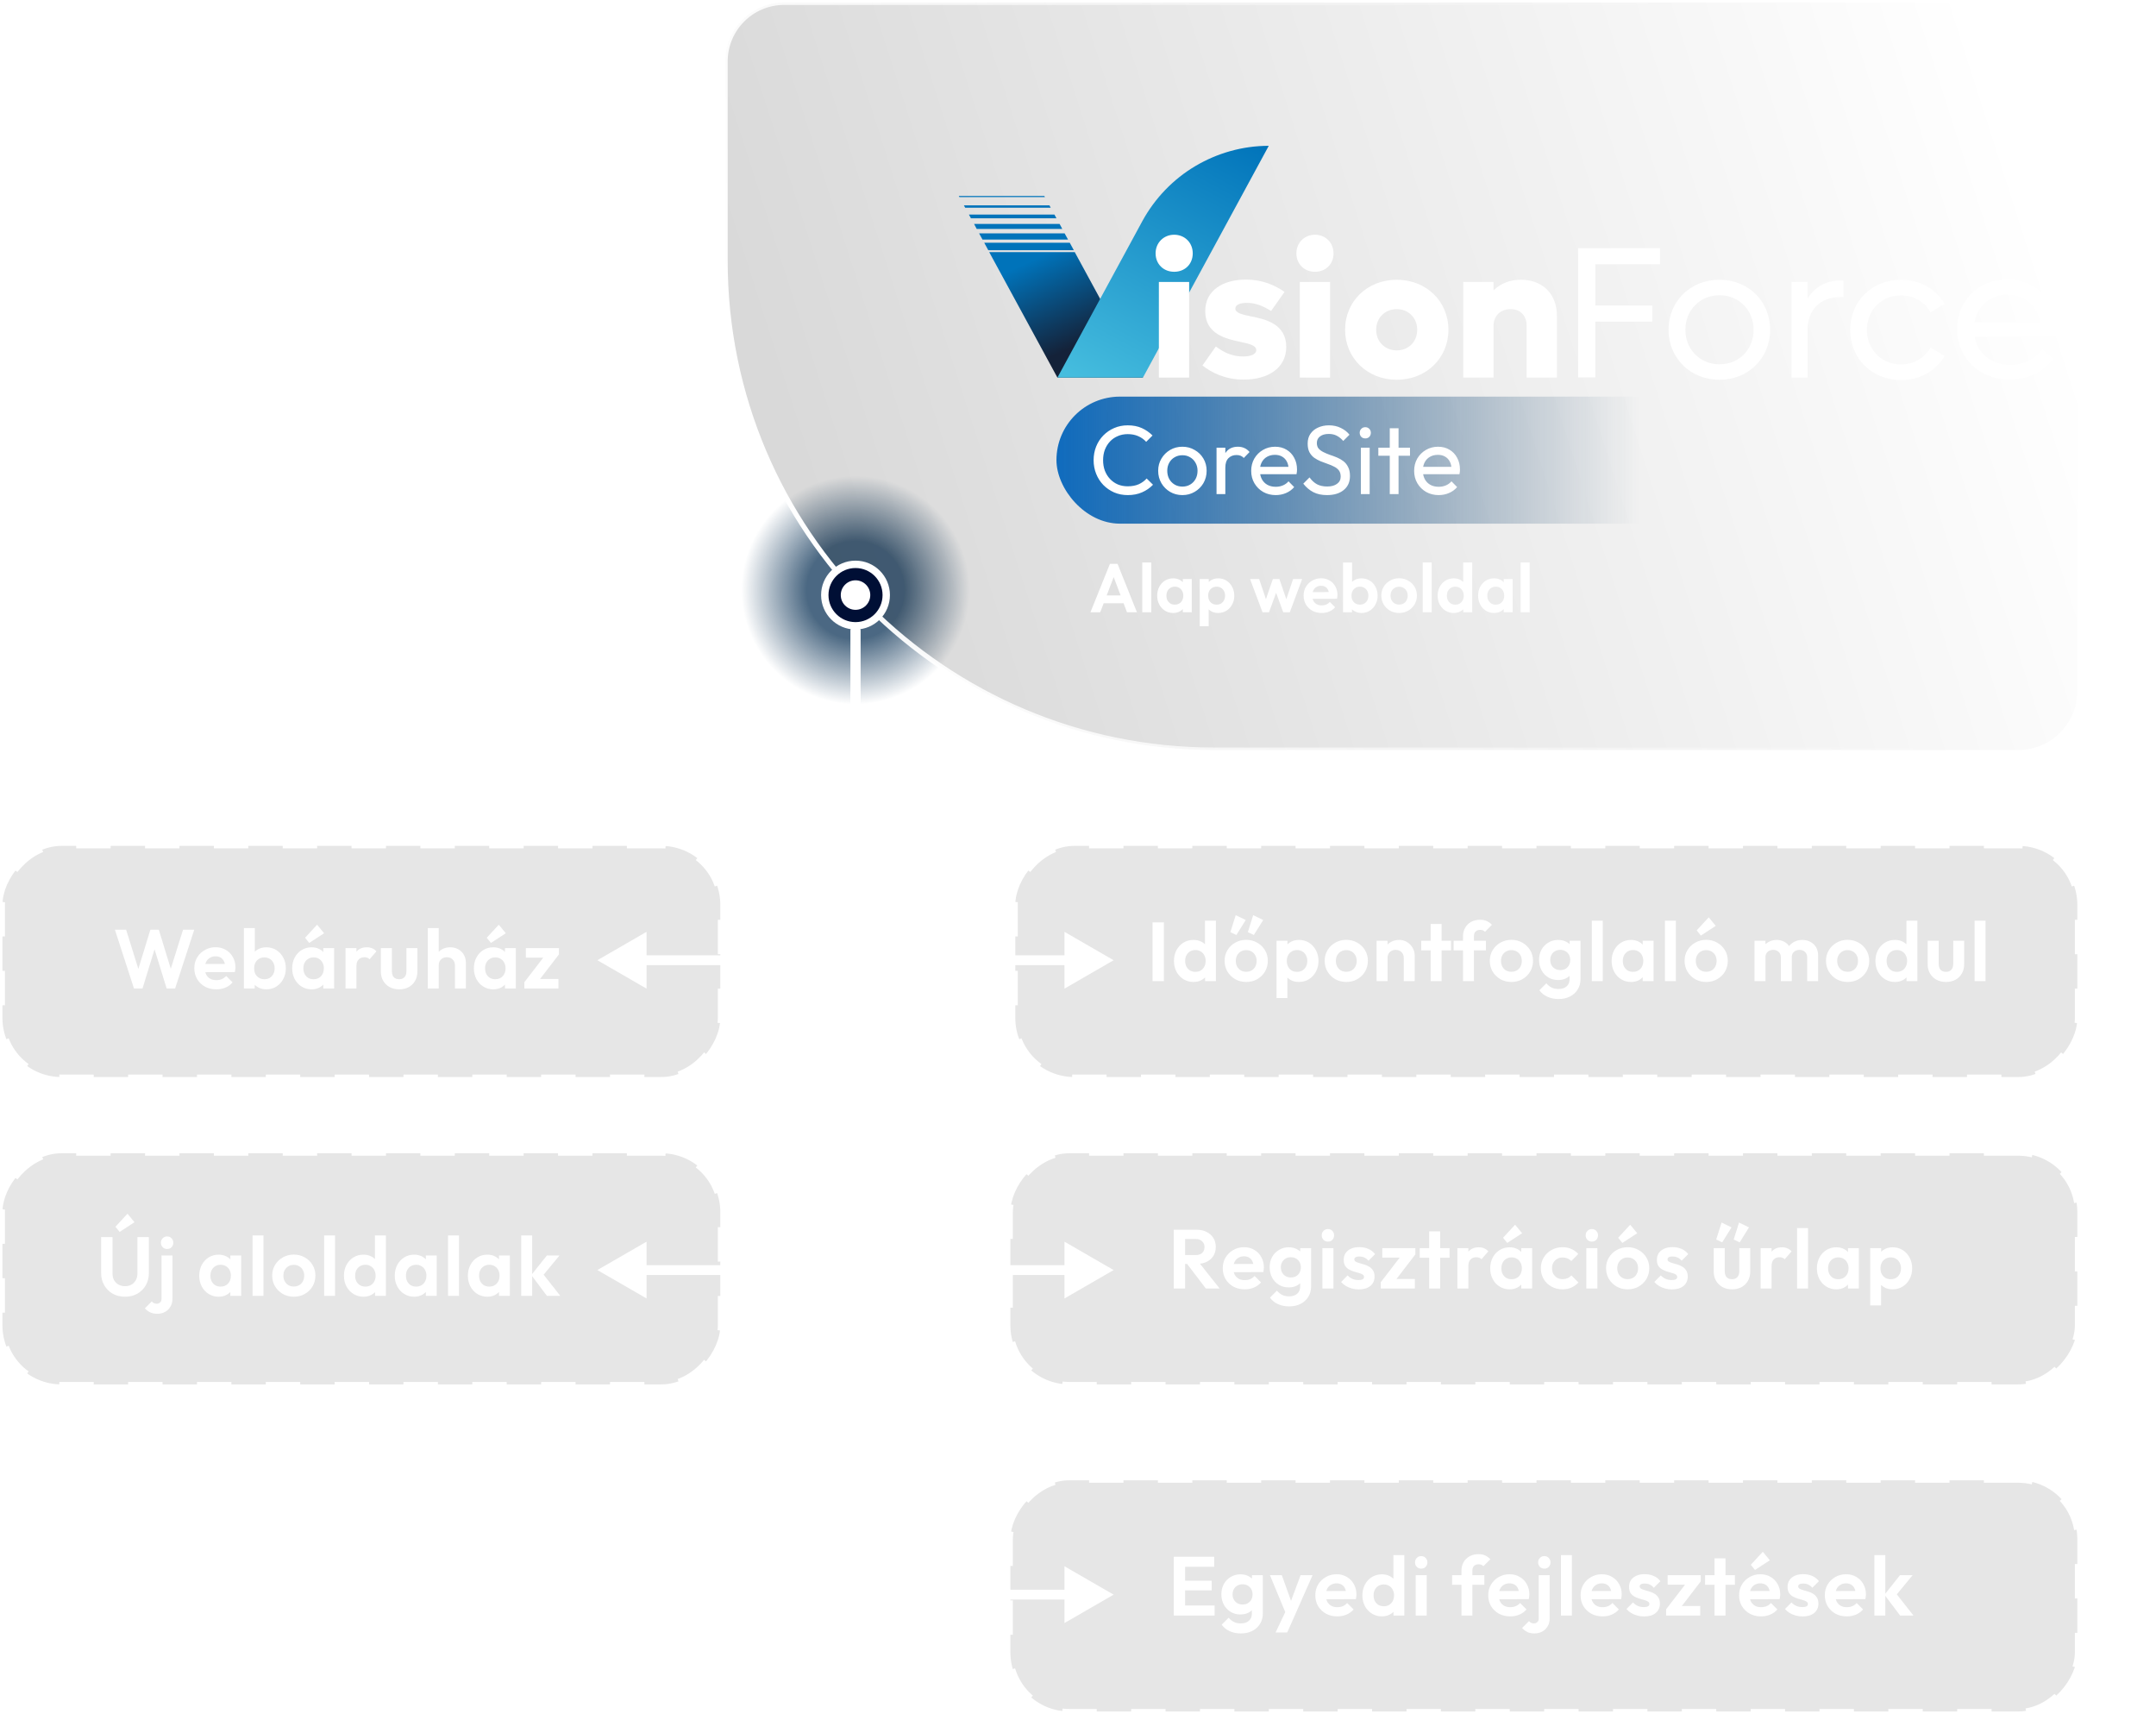 <svg width="877" height="697" viewBox="0 0 877 697" fill="none" xmlns="http://www.w3.org/2000/svg">
<circle cx="348" cy="240" r="56" fill="url(#paint0_radial_4039_1229)" fill-opacity="0.75"/>
<path d="M821 1H319C305.745 1 295 11.745 295 25V106C295 215.905 384.095 305 494 305H821C834.255 305 845 294.255 845 281V25C845 11.745 834.255 1 821 1Z" fill="url(#paint1_linear_4039_1229)" fill-opacity="0.15" stroke="url(#paint2_linear_4039_1229)" stroke-width="2"/>
<rect x="-1" y="1" width="292" height="94" rx="24" transform="matrix(-1 0 0 1 292 343)" fill="black" fill-opacity="0.1" stroke="white" stroke-width="2" stroke-dasharray="14 14"/>
<path d="M54.5 402L46.748 378.098H51.304L57.05 396.492H55.52L61.164 378.098H64.598L70.242 396.492H68.678L74.458 378.098H79.014L71.228 402H67.794L62.116 383.64H63.612L57.968 402H54.5ZM87.983 402.34C86.26 402.34 84.73 401.977 83.393 401.252C82.055 400.504 80.99 399.484 80.197 398.192C79.426 396.9 79.041 395.427 79.041 393.772C79.041 392.14 79.415 390.689 80.163 389.42C80.933 388.128 81.976 387.108 83.291 386.36C84.605 385.589 86.067 385.204 87.677 385.204C89.263 385.204 90.657 385.567 91.859 386.292C93.083 386.995 94.035 387.969 94.715 389.216C95.417 390.44 95.769 391.834 95.769 393.398C95.769 393.693 95.746 393.999 95.701 394.316C95.678 394.611 95.621 394.951 95.531 395.336L81.727 395.37V392.038L93.457 392.004L91.655 393.398C91.609 392.423 91.428 391.607 91.111 390.95C90.816 390.293 90.374 389.794 89.785 389.454C89.218 389.091 88.515 388.91 87.677 388.91C86.793 388.91 86.022 389.114 85.365 389.522C84.707 389.907 84.197 390.463 83.835 391.188C83.495 391.891 83.325 392.729 83.325 393.704C83.325 394.701 83.506 395.574 83.869 396.322C84.254 397.047 84.798 397.614 85.501 398.022C86.203 398.407 87.019 398.6 87.949 398.6C88.787 398.6 89.547 398.464 90.227 398.192C90.907 397.897 91.496 397.467 91.995 396.9L94.613 399.518C93.819 400.447 92.845 401.15 91.689 401.626C90.555 402.102 89.32 402.34 87.983 402.34ZM108.315 402.34C107.136 402.34 106.071 402.091 105.119 401.592C104.167 401.093 103.408 400.413 102.841 399.552C102.274 398.691 101.968 397.727 101.923 396.662V390.814C101.968 389.749 102.274 388.797 102.841 387.958C103.43 387.097 104.201 386.428 105.153 385.952C106.105 385.476 107.159 385.238 108.315 385.238C109.834 385.238 111.194 385.612 112.395 386.36C113.596 387.108 114.537 388.128 115.217 389.42C115.92 390.712 116.271 392.174 116.271 393.806C116.271 395.415 115.92 396.866 115.217 398.158C114.537 399.45 113.596 400.47 112.395 401.218C111.194 401.966 109.834 402.34 108.315 402.34ZM99.203 402V377.418H103.657V389.624L102.909 393.568L103.623 397.58V402H99.203ZM107.567 398.226C108.383 398.226 109.097 398.045 109.709 397.682C110.344 397.297 110.831 396.775 111.171 396.118C111.534 395.438 111.715 394.656 111.715 393.772C111.715 392.911 111.534 392.151 111.171 391.494C110.831 390.814 110.344 390.293 109.709 389.93C109.074 389.545 108.349 389.352 107.533 389.352C106.717 389.352 105.992 389.545 105.357 389.93C104.745 390.293 104.258 390.814 103.895 391.494C103.555 392.151 103.385 392.911 103.385 393.772C103.385 394.656 103.555 395.438 103.895 396.118C104.258 396.775 104.756 397.297 105.391 397.682C106.026 398.045 106.751 398.226 107.567 398.226ZM126.739 402.34C125.243 402.34 123.895 401.966 122.693 401.218C121.492 400.47 120.551 399.45 119.871 398.158C119.191 396.866 118.851 395.415 118.851 393.806C118.851 392.174 119.191 390.712 119.871 389.42C120.551 388.128 121.492 387.108 122.693 386.36C123.895 385.612 125.243 385.238 126.739 385.238C127.918 385.238 128.972 385.476 129.901 385.952C130.831 386.428 131.567 387.097 132.111 387.958C132.678 388.797 132.984 389.749 133.029 390.814V396.73C132.984 397.818 132.678 398.781 132.111 399.62C131.567 400.459 130.831 401.127 129.901 401.626C128.972 402.102 127.918 402.34 126.739 402.34ZM127.555 398.226C128.802 398.226 129.811 397.818 130.581 397.002C131.352 396.163 131.737 395.087 131.737 393.772C131.737 392.911 131.556 392.151 131.193 391.494C130.853 390.814 130.366 390.293 129.731 389.93C129.119 389.545 128.394 389.352 127.555 389.352C126.739 389.352 126.014 389.545 125.379 389.93C124.767 390.293 124.28 390.814 123.917 391.494C123.577 392.151 123.407 392.911 123.407 393.772C123.407 394.656 123.577 395.438 123.917 396.118C124.28 396.775 124.767 397.297 125.379 397.682C126.014 398.045 126.739 398.226 127.555 398.226ZM131.499 402V397.58L132.213 393.568L131.499 389.624V385.578H135.919V402H131.499ZM125.787 383.47L124.087 381.362L128.983 376.058L131.839 379.526L125.787 383.47ZM140.54 402V385.578H144.994V402H140.54ZM144.994 392.922L143.26 391.766C143.464 389.749 144.053 388.162 145.028 387.006C146.002 385.827 147.408 385.238 149.244 385.238C150.037 385.238 150.751 385.374 151.386 385.646C152.02 385.895 152.598 386.315 153.12 386.904L150.332 390.1C150.082 389.828 149.776 389.624 149.414 389.488C149.074 389.352 148.677 389.284 148.224 389.284C147.272 389.284 146.49 389.59 145.878 390.202C145.288 390.791 144.994 391.698 144.994 392.922ZM162.368 402.34C160.918 402.34 159.626 402.034 158.492 401.422C157.382 400.81 156.509 399.96 155.874 398.872C155.24 397.784 154.922 396.526 154.922 395.098V385.578H159.41V394.996C159.41 395.676 159.524 396.265 159.75 396.764C159.977 397.24 160.317 397.603 160.77 397.852C161.224 398.101 161.756 398.226 162.368 398.226C163.298 398.226 164.023 397.943 164.544 397.376C165.066 396.809 165.326 396.016 165.326 394.996V385.578H169.78V395.098C169.78 396.549 169.463 397.818 168.828 398.906C168.216 399.994 167.344 400.844 166.21 401.456C165.1 402.045 163.819 402.34 162.368 402.34ZM185.057 402V392.582C185.057 391.607 184.751 390.814 184.139 390.202C183.527 389.59 182.734 389.284 181.759 389.284C181.124 389.284 180.558 389.42 180.059 389.692C179.56 389.964 179.164 390.349 178.869 390.848C178.597 391.347 178.461 391.925 178.461 392.582L176.727 391.698C176.727 390.406 176.999 389.284 177.543 388.332C178.087 387.357 178.835 386.598 179.787 386.054C180.762 385.51 181.872 385.238 183.119 385.238C184.366 385.238 185.465 385.51 186.417 386.054C187.392 386.598 188.151 387.346 188.695 388.298C189.239 389.25 189.511 390.349 189.511 391.596V402H185.057ZM174.007 402V377.418H178.461V402H174.007ZM200.647 402.34C199.151 402.34 197.802 401.966 196.601 401.218C195.4 400.47 194.459 399.45 193.779 398.158C193.099 396.866 192.759 395.415 192.759 393.806C192.759 392.174 193.099 390.712 193.779 389.42C194.459 388.128 195.4 387.108 196.601 386.36C197.802 385.612 199.151 385.238 200.647 385.238C201.826 385.238 202.88 385.476 203.809 385.952C204.738 386.428 205.475 387.097 206.019 387.958C206.586 388.797 206.892 389.749 206.937 390.814V396.73C206.892 397.818 206.586 398.781 206.019 399.62C205.475 400.459 204.738 401.127 203.809 401.626C202.88 402.102 201.826 402.34 200.647 402.34ZM201.463 398.226C202.71 398.226 203.718 397.818 204.489 397.002C205.26 396.163 205.645 395.087 205.645 393.772C205.645 392.911 205.464 392.151 205.101 391.494C204.761 390.814 204.274 390.293 203.639 389.93C203.027 389.545 202.302 389.352 201.463 389.352C200.647 389.352 199.922 389.545 199.287 389.93C198.675 390.293 198.188 390.814 197.825 391.494C197.485 392.151 197.315 392.911 197.315 393.772C197.315 394.656 197.485 395.438 197.825 396.118C198.188 396.775 198.675 397.297 199.287 397.682C199.922 398.045 200.647 398.226 201.463 398.226ZM205.407 402V397.58L206.121 393.568L205.407 389.624V385.578H209.827V402H205.407ZM199.695 383.47L197.995 381.362L202.891 376.058L205.747 379.526L199.695 383.47ZM213.291 399.45L221.995 388.128H227.367L218.663 399.45H213.291ZM213.291 402V399.45L216.827 398.124H227.163V402H213.291ZM213.903 389.454V385.578H227.367V388.128L223.797 389.454H213.903Z" fill="white"/>
<rect x="-1" y="1" width="432" height="94" rx="24" transform="matrix(-1 0 0 1 844 343)" fill="black" fill-opacity="0.1" stroke="white" stroke-width="2" stroke-dasharray="14 14"/>
<path d="M468.819 399V375.098H473.443V399H468.819ZM485.488 399.34C483.97 399.34 482.61 398.966 481.408 398.218C480.207 397.47 479.255 396.45 478.552 395.158C477.872 393.866 477.532 392.415 477.532 390.806C477.532 389.174 477.872 387.712 478.552 386.42C479.255 385.128 480.196 384.108 481.374 383.36C482.576 382.612 483.947 382.238 485.488 382.238C486.667 382.238 487.721 382.476 488.65 382.952C489.602 383.428 490.362 384.097 490.928 384.958C491.518 385.797 491.835 386.749 491.88 387.814V393.662C491.835 394.727 491.529 395.691 490.962 396.552C490.396 397.413 489.636 398.093 488.684 398.592C487.732 399.091 486.667 399.34 485.488 399.34ZM486.236 395.226C487.075 395.226 487.8 395.045 488.412 394.682C489.047 394.297 489.534 393.775 489.874 393.118C490.237 392.438 490.418 391.656 490.418 390.772C490.418 389.911 490.237 389.151 489.874 388.494C489.534 387.814 489.047 387.293 488.412 386.93C487.8 386.545 487.086 386.352 486.27 386.352C485.432 386.352 484.695 386.545 484.06 386.93C483.448 387.315 482.961 387.837 482.598 388.494C482.258 389.151 482.088 389.911 482.088 390.772C482.088 391.656 482.258 392.438 482.598 393.118C482.961 393.775 483.46 394.297 484.094 394.682C484.729 395.045 485.443 395.226 486.236 395.226ZM494.6 399H490.18V394.58L490.894 390.568L490.146 386.624V374.418H494.6V399ZM506.939 399.34C505.284 399.34 503.788 398.966 502.451 398.218C501.136 397.447 500.082 396.416 499.289 395.124C498.518 393.809 498.133 392.347 498.133 390.738C498.133 389.129 498.518 387.689 499.289 386.42C500.059 385.128 501.113 384.108 502.451 383.36C503.788 382.589 505.273 382.204 506.905 382.204C508.582 382.204 510.078 382.589 511.393 383.36C512.73 384.108 513.784 385.128 514.555 386.42C515.325 387.689 515.711 389.129 515.711 390.738C515.711 392.347 515.325 393.809 514.555 395.124C513.784 396.416 512.73 397.447 511.393 398.218C510.078 398.966 508.593 399.34 506.939 399.34ZM506.905 395.192C507.743 395.192 508.48 395.011 509.115 394.648C509.772 394.263 510.271 393.741 510.611 393.084C510.973 392.404 511.155 391.633 511.155 390.772C511.155 389.911 510.973 389.151 510.611 388.494C510.248 387.837 509.749 387.327 509.115 386.964C508.48 386.579 507.743 386.386 506.905 386.386C506.089 386.386 505.363 386.579 504.729 386.964C504.094 387.327 503.595 387.837 503.233 388.494C502.87 389.151 502.689 389.911 502.689 390.772C502.689 391.633 502.87 392.404 503.233 393.084C503.595 393.741 504.094 394.263 504.729 394.648C505.363 395.011 506.089 395.192 506.905 395.192ZM502.927 380.232L500.479 379.076L502.655 372.174L506.735 374.146L502.927 380.232ZM510.033 380.232L507.585 379.076L509.761 372.174L513.841 374.146L510.033 380.232ZM528.37 399.34C527.191 399.34 526.126 399.102 525.174 398.626C524.222 398.127 523.463 397.459 522.896 396.62C522.329 395.781 522.023 394.818 521.978 393.73V387.916C522.023 386.828 522.329 385.865 522.896 385.026C523.485 384.165 524.245 383.485 525.174 382.986C526.126 382.487 527.191 382.238 528.37 382.238C529.889 382.238 531.249 382.612 532.45 383.36C533.651 384.108 534.592 385.128 535.272 386.42C535.975 387.712 536.326 389.174 536.326 390.806C536.326 392.415 535.975 393.866 535.272 395.158C534.592 396.45 533.651 397.47 532.45 398.218C531.249 398.966 529.889 399.34 528.37 399.34ZM519.258 405.868V382.578H523.712V386.896L522.964 390.874L523.678 394.852V405.868H519.258ZM527.588 395.226C528.404 395.226 529.129 395.045 529.764 394.682C530.399 394.297 530.886 393.775 531.226 393.118C531.589 392.438 531.77 391.656 531.77 390.772C531.77 389.911 531.589 389.151 531.226 388.494C530.886 387.814 530.399 387.293 529.764 386.93C529.129 386.545 528.404 386.352 527.588 386.352C526.795 386.352 526.081 386.545 525.446 386.93C524.811 387.293 524.313 387.814 523.95 388.494C523.61 389.151 523.44 389.911 523.44 390.772C523.44 391.656 523.61 392.438 523.95 393.118C524.313 393.775 524.8 394.297 525.412 394.682C526.047 395.045 526.772 395.226 527.588 395.226ZM547.644 399.34C545.99 399.34 544.494 398.966 543.156 398.218C541.842 397.447 540.788 396.416 539.994 395.124C539.224 393.809 538.838 392.347 538.838 390.738C538.838 389.129 539.224 387.689 539.994 386.42C540.765 385.128 541.819 384.108 543.156 383.36C544.494 382.589 545.978 382.204 547.61 382.204C549.288 382.204 550.784 382.589 552.098 383.36C553.436 384.108 554.49 385.128 555.26 386.42C556.031 387.689 556.416 389.129 556.416 390.738C556.416 392.347 556.031 393.809 555.26 395.124C554.49 396.416 553.436 397.447 552.098 398.218C550.784 398.966 549.299 399.34 547.644 399.34ZM547.61 395.192C548.449 395.192 549.186 395.011 549.82 394.648C550.478 394.263 550.976 393.741 551.316 393.084C551.679 392.404 551.86 391.633 551.86 390.772C551.86 389.911 551.679 389.151 551.316 388.494C550.954 387.837 550.455 387.327 549.82 386.964C549.186 386.579 548.449 386.386 547.61 386.386C546.794 386.386 546.069 386.579 545.434 386.964C544.8 387.327 544.301 387.837 543.938 388.494C543.576 389.151 543.394 389.911 543.394 390.772C543.394 391.633 543.576 392.404 543.938 393.084C544.301 393.741 544.8 394.263 545.434 394.648C546.069 395.011 546.794 395.192 547.61 395.192ZM571.014 399V389.582C571.014 388.607 570.708 387.814 570.096 387.202C569.484 386.59 568.69 386.284 567.716 386.284C567.081 386.284 566.514 386.42 566.016 386.692C565.517 386.964 565.12 387.349 564.826 387.848C564.554 388.347 564.418 388.925 564.418 389.582L562.684 388.698C562.684 387.406 562.956 386.284 563.5 385.332C564.066 384.357 564.837 383.598 565.812 383.054C566.809 382.51 567.931 382.238 569.178 382.238C570.379 382.238 571.456 382.544 572.408 383.156C573.36 383.745 574.108 384.527 574.652 385.502C575.196 386.454 575.468 387.485 575.468 388.596V399H571.014ZM559.964 399V382.578H564.418V399H559.964ZM581.95 399V375.744H586.404V399H581.95ZM578.108 386.488V382.578H590.246V386.488H578.108ZM595.109 399V380.81C595.109 379.495 595.392 378.339 595.959 377.342C596.526 376.322 597.33 375.517 598.373 374.928C599.416 374.339 600.64 374.044 602.045 374.044C603.11 374.044 604.028 374.225 604.799 374.588C605.57 374.951 606.261 375.449 606.873 376.084L604.051 378.94C603.802 378.691 603.53 378.498 603.235 378.362C602.94 378.226 602.566 378.158 602.113 378.158C601.297 378.158 600.662 378.385 600.209 378.838C599.778 379.269 599.563 379.892 599.563 380.708V399H595.109ZM591.301 386.488V382.578H604.425V386.488H591.301ZM614.812 399.34C613.157 399.34 611.661 398.966 610.324 398.218C609.009 397.447 607.955 396.416 607.162 395.124C606.391 393.809 606.006 392.347 606.006 390.738C606.006 389.129 606.391 387.689 607.162 386.42C607.932 385.128 608.986 384.108 610.324 383.36C611.661 382.589 613.146 382.204 614.778 382.204C616.455 382.204 617.951 382.589 619.266 383.36C620.603 384.108 621.657 385.128 622.428 386.42C623.198 387.689 623.584 389.129 623.584 390.738C623.584 392.347 623.198 393.809 622.428 395.124C621.657 396.416 620.603 397.447 619.266 398.218C617.951 398.966 616.466 399.34 614.812 399.34ZM614.778 395.192C615.616 395.192 616.353 395.011 616.988 394.648C617.645 394.263 618.144 393.741 618.484 393.084C618.846 392.404 619.028 391.633 619.028 390.772C619.028 389.911 618.846 389.151 618.484 388.494C618.121 387.837 617.622 387.327 616.988 386.964C616.353 386.579 615.616 386.386 614.778 386.386C613.962 386.386 613.236 386.579 612.602 386.964C611.967 387.327 611.468 387.837 611.106 388.494C610.743 389.151 610.562 389.911 610.562 390.772C610.562 391.633 610.743 392.404 611.106 393.084C611.468 393.741 611.967 394.263 612.602 394.648C613.236 395.011 613.962 395.192 614.778 395.192ZM633.999 406.276C632.254 406.276 630.712 405.959 629.375 405.324C628.038 404.712 626.972 403.839 626.179 402.706L629.001 399.884C629.636 400.632 630.338 401.199 631.109 401.584C631.902 401.992 632.854 402.196 633.965 402.196C635.348 402.196 636.436 401.845 637.229 401.142C638.045 400.439 638.453 399.465 638.453 398.218V394.104L639.201 390.5L638.487 386.896V382.578H642.907V398.15C642.907 399.782 642.522 401.199 641.751 402.4C641.003 403.624 639.96 404.576 638.623 405.256C637.286 405.936 635.744 406.276 633.999 406.276ZM633.795 398.558C632.322 398.558 630.996 398.207 629.817 397.504C628.638 396.779 627.709 395.793 627.029 394.546C626.372 393.299 626.043 391.905 626.043 390.364C626.043 388.823 626.372 387.44 627.029 386.216C627.709 384.992 628.638 384.029 629.817 383.326C630.996 382.601 632.322 382.238 633.795 382.238C635.019 382.238 636.096 382.476 637.025 382.952C637.977 383.428 638.725 384.085 639.269 384.924C639.813 385.74 640.108 386.703 640.153 387.814V392.982C640.108 394.07 639.802 395.045 639.235 395.906C638.691 396.745 637.943 397.402 636.991 397.878C636.062 398.331 634.996 398.558 633.795 398.558ZM634.679 394.512C635.495 394.512 636.198 394.342 636.787 394.002C637.399 393.639 637.875 393.152 638.215 392.54C638.555 391.905 638.725 391.191 638.725 390.398C638.725 389.582 638.555 388.868 638.215 388.256C637.875 387.644 637.399 387.168 636.787 386.828C636.198 386.465 635.495 386.284 634.679 386.284C633.863 386.284 633.149 386.465 632.537 386.828C631.925 387.168 631.449 387.655 631.109 388.29C630.769 388.902 630.599 389.605 630.599 390.398C630.599 391.169 630.769 391.871 631.109 392.506C631.449 393.118 631.925 393.605 632.537 393.968C633.149 394.331 633.863 394.512 634.679 394.512ZM647.5 399V374.418H651.954V399H647.5ZM663.449 399.34C661.953 399.34 660.604 398.966 659.403 398.218C658.202 397.47 657.261 396.45 656.581 395.158C655.901 393.866 655.561 392.415 655.561 390.806C655.561 389.174 655.901 387.712 656.581 386.42C657.261 385.128 658.202 384.108 659.403 383.36C660.604 382.612 661.953 382.238 663.449 382.238C664.628 382.238 665.682 382.476 666.611 382.952C667.54 383.428 668.277 384.097 668.821 384.958C669.388 385.797 669.694 386.749 669.739 387.814V393.73C669.694 394.818 669.388 395.781 668.821 396.62C668.277 397.459 667.54 398.127 666.611 398.626C665.682 399.102 664.628 399.34 663.449 399.34ZM664.265 395.226C665.512 395.226 666.52 394.818 667.291 394.002C668.062 393.163 668.447 392.087 668.447 390.772C668.447 389.911 668.266 389.151 667.903 388.494C667.563 387.814 667.076 387.293 666.441 386.93C665.829 386.545 665.104 386.352 664.265 386.352C663.449 386.352 662.724 386.545 662.089 386.93C661.477 387.293 660.99 387.814 660.627 388.494C660.287 389.151 660.117 389.911 660.117 390.772C660.117 391.656 660.287 392.438 660.627 393.118C660.99 393.775 661.477 394.297 662.089 394.682C662.724 395.045 663.449 395.226 664.265 395.226ZM668.209 399V394.58L668.923 390.568L668.209 386.624V382.578H672.629V399H668.209ZM677.249 399V374.418H681.703V399H677.249ZM694.048 399.34C692.393 399.34 690.897 398.966 689.56 398.218C688.245 397.447 687.191 396.416 686.398 395.124C685.627 393.809 685.242 392.347 685.242 390.738C685.242 389.129 685.627 387.689 686.398 386.42C687.168 385.128 688.222 384.108 689.56 383.36C690.897 382.589 692.382 382.204 694.014 382.204C695.691 382.204 697.187 382.589 698.502 383.36C699.839 384.108 700.893 385.128 701.664 386.42C702.434 387.689 702.82 389.129 702.82 390.738C702.82 392.347 702.434 393.809 701.664 395.124C700.893 396.416 699.839 397.447 698.502 398.218C697.187 398.966 695.702 399.34 694.048 399.34ZM694.014 395.192C694.852 395.192 695.589 395.011 696.224 394.648C696.881 394.263 697.38 393.741 697.72 393.084C698.082 392.404 698.264 391.633 698.264 390.772C698.264 389.911 698.082 389.151 697.72 388.494C697.357 387.837 696.858 387.327 696.224 386.964C695.589 386.579 694.852 386.386 694.014 386.386C693.198 386.386 692.472 386.579 691.838 386.964C691.203 387.327 690.704 387.837 690.342 388.494C689.979 389.151 689.798 389.911 689.798 390.772C689.798 391.633 689.979 392.404 690.342 393.084C690.704 393.741 691.203 394.263 691.838 394.648C692.472 395.011 693.198 395.192 694.014 395.192ZM691.872 380.47L690.172 378.362L695.068 373.058L697.924 376.526L691.872 380.47ZM713.688 399V382.578H718.142V399H713.688ZM724.398 399V389.31C724.398 388.358 724.092 387.621 723.48 387.1C722.89 386.556 722.154 386.284 721.27 386.284C720.68 386.284 720.148 386.409 719.672 386.658C719.196 386.885 718.822 387.225 718.55 387.678C718.278 388.131 718.142 388.675 718.142 389.31L716.408 388.46C716.408 387.191 716.68 386.091 717.224 385.162C717.79 384.233 718.55 383.519 719.502 383.02C720.454 382.499 721.53 382.238 722.732 382.238C723.865 382.238 724.896 382.499 725.826 383.02C726.755 383.519 727.492 384.233 728.036 385.162C728.58 386.069 728.852 387.168 728.852 388.46V399H724.398ZM735.108 399V389.31C735.108 388.358 734.802 387.621 734.19 387.1C733.6 386.556 732.864 386.284 731.98 386.284C731.413 386.284 730.88 386.409 730.382 386.658C729.906 386.885 729.532 387.225 729.26 387.678C728.988 388.131 728.852 388.675 728.852 389.31L726.302 388.698C726.392 387.383 726.744 386.25 727.356 385.298C727.968 384.323 728.772 383.575 729.77 383.054C730.767 382.51 731.878 382.238 733.102 382.238C734.326 382.238 735.425 382.499 736.4 383.02C737.374 383.519 738.145 384.244 738.712 385.196C739.278 386.148 739.562 387.281 739.562 388.596V399H735.108ZM751.57 399.34C749.915 399.34 748.419 398.966 747.082 398.218C745.767 397.447 744.713 396.416 743.92 395.124C743.149 393.809 742.764 392.347 742.764 390.738C742.764 389.129 743.149 387.689 743.92 386.42C744.691 385.128 745.745 384.108 747.082 383.36C748.419 382.589 749.904 382.204 751.536 382.204C753.213 382.204 754.709 382.589 756.024 383.36C757.361 384.108 758.415 385.128 759.186 386.42C759.957 387.689 760.342 389.129 760.342 390.738C760.342 392.347 759.957 393.809 759.186 395.124C758.415 396.416 757.361 397.447 756.024 398.218C754.709 398.966 753.225 399.34 751.57 399.34ZM751.536 395.192C752.375 395.192 753.111 395.011 753.746 394.648C754.403 394.263 754.902 393.741 755.242 393.084C755.605 392.404 755.786 391.633 755.786 390.772C755.786 389.911 755.605 389.151 755.242 388.494C754.879 387.837 754.381 387.327 753.746 386.964C753.111 386.579 752.375 386.386 751.536 386.386C750.72 386.386 749.995 386.579 749.36 386.964C748.725 387.327 748.227 387.837 747.864 388.494C747.501 389.151 747.32 389.911 747.32 390.772C747.32 391.633 747.501 392.404 747.864 393.084C748.227 393.741 748.725 394.263 749.36 394.648C749.995 395.011 750.72 395.192 751.536 395.192ZM770.825 399.34C769.307 399.34 767.947 398.966 766.745 398.218C765.544 397.47 764.592 396.45 763.889 395.158C763.209 393.866 762.869 392.415 762.869 390.806C762.869 389.174 763.209 387.712 763.889 386.42C764.592 385.128 765.533 384.108 766.711 383.36C767.913 382.612 769.284 382.238 770.825 382.238C772.004 382.238 773.058 382.476 773.987 382.952C774.939 383.428 775.699 384.097 776.265 384.958C776.855 385.797 777.172 386.749 777.217 387.814V393.662C777.172 394.727 776.866 395.691 776.299 396.552C775.733 397.413 774.973 398.093 774.021 398.592C773.069 399.091 772.004 399.34 770.825 399.34ZM771.573 395.226C772.412 395.226 773.137 395.045 773.749 394.682C774.384 394.297 774.871 393.775 775.211 393.118C775.574 392.438 775.755 391.656 775.755 390.772C775.755 389.911 775.574 389.151 775.211 388.494C774.871 387.814 774.384 387.293 773.749 386.93C773.137 386.545 772.423 386.352 771.607 386.352C770.769 386.352 770.032 386.545 769.397 386.93C768.785 387.315 768.298 387.837 767.935 388.494C767.595 389.151 767.425 389.911 767.425 390.772C767.425 391.656 767.595 392.438 767.935 393.118C768.298 393.775 768.797 394.297 769.431 394.682C770.066 395.045 770.78 395.226 771.573 395.226ZM779.937 399H775.517V394.58L776.231 390.568L775.483 386.624V374.418H779.937V399ZM791.562 399.34C790.111 399.34 788.819 399.034 787.686 398.422C786.575 397.81 785.702 396.96 785.068 395.872C784.433 394.784 784.116 393.526 784.116 392.098V382.578H788.604V391.996C788.604 392.676 788.717 393.265 788.944 393.764C789.17 394.24 789.51 394.603 789.964 394.852C790.417 395.101 790.95 395.226 791.562 395.226C792.491 395.226 793.216 394.943 793.738 394.376C794.259 393.809 794.52 393.016 794.52 391.996V382.578H798.974V392.098C798.974 393.549 798.656 394.818 798.022 395.906C797.41 396.994 796.537 397.844 795.404 398.456C794.293 399.045 793.012 399.34 791.562 399.34ZM803.201 399V374.418H807.655V399H803.201Z" fill="white"/>
<rect x="-1" y="1" width="434" height="94" rx="24" transform="matrix(-1 0 0 1 844 468)" fill="black" fill-opacity="0.1" stroke="white" stroke-width="2" stroke-dasharray="14 14"/>
<path d="M480.848 514.004V510.4H486.39C487.523 510.4 488.396 510.117 489.008 509.55C489.643 508.961 489.96 508.156 489.96 507.136C489.96 506.207 489.643 505.436 489.008 504.824C488.396 504.189 487.523 503.872 486.39 503.872H480.848V500.098H486.798C488.339 500.098 489.688 500.404 490.844 501.016C492.023 501.605 492.929 502.421 493.564 503.464C494.221 504.507 494.55 505.708 494.55 507.068C494.55 508.473 494.221 509.697 493.564 510.74C492.929 511.76 492.023 512.565 490.844 513.154C489.665 513.721 488.294 514.004 486.73 514.004H480.848ZM477.448 524V500.098H482.072V524H477.448ZM490.504 524L482.616 513.664L486.866 512.338L496.114 524H490.504ZM506.324 524.34C504.602 524.34 503.072 523.977 501.734 523.252C500.397 522.504 499.332 521.484 498.538 520.192C497.768 518.9 497.382 517.427 497.382 515.772C497.382 514.14 497.756 512.689 498.504 511.42C499.275 510.128 500.318 509.108 501.632 508.36C502.947 507.589 504.409 507.204 506.018 507.204C507.605 507.204 508.999 507.567 510.2 508.292C511.424 508.995 512.376 509.969 513.056 511.216C513.759 512.44 514.11 513.834 514.11 515.398C514.11 515.693 514.088 515.999 514.042 516.316C514.02 516.611 513.963 516.951 513.872 517.336L500.068 517.37V514.038L511.798 514.004L509.996 515.398C509.951 514.423 509.77 513.607 509.452 512.95C509.158 512.293 508.716 511.794 508.126 511.454C507.56 511.091 506.857 510.91 506.018 510.91C505.134 510.91 504.364 511.114 503.706 511.522C503.049 511.907 502.539 512.463 502.176 513.188C501.836 513.891 501.666 514.729 501.666 515.704C501.666 516.701 501.848 517.574 502.21 518.322C502.596 519.047 503.14 519.614 503.842 520.022C504.545 520.407 505.361 520.6 506.29 520.6C507.129 520.6 507.888 520.464 508.568 520.192C509.248 519.897 509.838 519.467 510.336 518.9L512.954 521.518C512.161 522.447 511.186 523.15 510.03 523.626C508.897 524.102 507.662 524.34 506.324 524.34ZM524.413 531.276C522.668 531.276 521.126 530.959 519.789 530.324C518.452 529.712 517.386 528.839 516.593 527.706L519.415 524.884C520.05 525.632 520.752 526.199 521.523 526.584C522.316 526.992 523.268 527.196 524.379 527.196C525.762 527.196 526.85 526.845 527.643 526.142C528.459 525.439 528.867 524.465 528.867 523.218V519.104L529.615 515.5L528.901 511.896V507.578H533.321V523.15C533.321 524.782 532.936 526.199 532.165 527.4C531.417 528.624 530.374 529.576 529.037 530.256C527.7 530.936 526.158 531.276 524.413 531.276ZM524.209 523.558C522.736 523.558 521.41 523.207 520.231 522.504C519.052 521.779 518.123 520.793 517.443 519.546C516.786 518.299 516.457 516.905 516.457 515.364C516.457 513.823 516.786 512.44 517.443 511.216C518.123 509.992 519.052 509.029 520.231 508.326C521.41 507.601 522.736 507.238 524.209 507.238C525.433 507.238 526.51 507.476 527.439 507.952C528.391 508.428 529.139 509.085 529.683 509.924C530.227 510.74 530.522 511.703 530.567 512.814V517.982C530.522 519.07 530.216 520.045 529.649 520.906C529.105 521.745 528.357 522.402 527.405 522.878C526.476 523.331 525.41 523.558 524.209 523.558ZM525.093 519.512C525.909 519.512 526.612 519.342 527.201 519.002C527.813 518.639 528.289 518.152 528.629 517.54C528.969 516.905 529.139 516.191 529.139 515.398C529.139 514.582 528.969 513.868 528.629 513.256C528.289 512.644 527.813 512.168 527.201 511.828C526.612 511.465 525.909 511.284 525.093 511.284C524.277 511.284 523.563 511.465 522.951 511.828C522.339 512.168 521.863 512.655 521.523 513.29C521.183 513.902 521.013 514.605 521.013 515.398C521.013 516.169 521.183 516.871 521.523 517.506C521.863 518.118 522.339 518.605 522.951 518.968C523.563 519.331 524.277 519.512 525.093 519.512ZM537.914 524V507.578H542.402V524H537.914ZM540.158 504.926C539.433 504.926 538.832 504.688 538.356 504.212C537.88 503.713 537.642 503.101 537.642 502.376C537.642 501.673 537.88 501.073 538.356 500.574C538.832 500.075 539.433 499.826 540.158 499.826C540.906 499.826 541.507 500.075 541.96 500.574C542.436 501.073 542.674 501.673 542.674 502.376C542.674 503.101 542.436 503.713 541.96 504.212C541.507 504.688 540.906 504.926 540.158 504.926ZM552.672 524.374C551.743 524.374 550.825 524.249 549.918 524C549.034 523.751 548.218 523.411 547.47 522.98C546.722 522.527 546.076 521.983 545.532 521.348L548.184 518.662C548.751 519.297 549.408 519.773 550.156 520.09C550.904 520.407 551.731 520.566 552.638 520.566C553.363 520.566 553.907 520.464 554.27 520.26C554.655 520.056 554.848 519.75 554.848 519.342C554.848 518.889 554.644 518.537 554.236 518.288C553.851 518.039 553.341 517.835 552.706 517.676C552.071 517.495 551.403 517.302 550.7 517.098C550.02 516.871 549.363 516.588 548.728 516.248C548.093 515.885 547.572 515.398 547.164 514.786C546.779 514.151 546.586 513.335 546.586 512.338C546.586 511.295 546.835 510.389 547.334 509.618C547.855 508.847 548.592 508.247 549.544 507.816C550.496 507.385 551.618 507.17 552.91 507.17C554.27 507.17 555.494 507.408 556.582 507.884C557.693 508.36 558.611 509.074 559.336 510.026L556.65 512.712C556.151 512.1 555.585 511.658 554.95 511.386C554.338 511.114 553.669 510.978 552.944 510.978C552.287 510.978 551.777 511.08 551.414 511.284C551.074 511.488 550.904 511.771 550.904 512.134C550.904 512.542 551.097 512.859 551.482 513.086C551.89 513.313 552.411 513.517 553.046 513.698C553.681 513.857 554.338 514.049 555.018 514.276C555.721 514.48 556.378 514.775 556.99 515.16C557.625 515.545 558.135 516.055 558.52 516.69C558.928 517.325 559.132 518.141 559.132 519.138C559.132 520.747 558.554 522.028 557.398 522.98C556.242 523.909 554.667 524.374 552.672 524.374ZM561.659 521.45L570.363 510.128H575.735L567.031 521.45H561.659ZM561.659 524V521.45L565.195 520.124H575.531V524H561.659ZM562.271 511.454V507.578H575.735V510.128L572.165 511.454H562.271ZM581.349 524V500.744H585.803V524H581.349ZM577.507 511.488V507.578H589.645V511.488H577.507ZM592.83 524V507.578H597.284V524H592.83ZM597.284 514.922L595.55 513.766C595.754 511.749 596.343 510.162 597.318 509.006C598.292 507.827 599.698 507.238 601.534 507.238C602.327 507.238 603.041 507.374 603.676 507.646C604.31 507.895 604.888 508.315 605.41 508.904L602.622 512.1C602.372 511.828 602.066 511.624 601.704 511.488C601.364 511.352 600.967 511.284 600.514 511.284C599.562 511.284 598.78 511.59 598.168 512.202C597.578 512.791 597.284 513.698 597.284 514.922ZM614.057 524.34C612.561 524.34 611.213 523.966 610.011 523.218C608.81 522.47 607.869 521.45 607.189 520.158C606.509 518.866 606.169 517.415 606.169 515.806C606.169 514.174 606.509 512.712 607.189 511.42C607.869 510.128 608.81 509.108 610.011 508.36C611.213 507.612 612.561 507.238 614.057 507.238C615.236 507.238 616.29 507.476 617.219 507.952C618.149 508.428 618.885 509.097 619.429 509.958C619.996 510.797 620.302 511.749 620.347 512.814V518.73C620.302 519.818 619.996 520.781 619.429 521.62C618.885 522.459 618.149 523.127 617.219 523.626C616.29 524.102 615.236 524.34 614.057 524.34ZM614.873 520.226C616.12 520.226 617.129 519.818 617.899 519.002C618.67 518.163 619.055 517.087 619.055 515.772C619.055 514.911 618.874 514.151 618.511 513.494C618.171 512.814 617.684 512.293 617.049 511.93C616.437 511.545 615.712 511.352 614.873 511.352C614.057 511.352 613.332 511.545 612.697 511.93C612.085 512.293 611.598 512.814 611.235 513.494C610.895 514.151 610.725 514.911 610.725 515.772C610.725 516.656 610.895 517.438 611.235 518.118C611.598 518.775 612.085 519.297 612.697 519.682C613.332 520.045 614.057 520.226 614.873 520.226ZM618.817 524V519.58L619.531 515.568L618.817 511.624V507.578H623.237V524H618.817ZM613.105 505.47L611.405 503.362L616.301 498.058L619.157 501.526L613.105 505.47ZM635.61 524.34C633.932 524.34 632.425 523.966 631.088 523.218C629.75 522.47 628.696 521.45 627.926 520.158C627.155 518.866 626.77 517.415 626.77 515.806C626.77 514.174 627.155 512.712 627.926 511.42C628.696 510.128 629.75 509.108 631.088 508.36C632.448 507.589 633.955 507.204 635.61 507.204C636.902 507.204 638.092 507.442 639.18 507.918C640.268 508.394 641.208 509.074 642.002 509.958L639.146 512.848C638.715 512.372 638.194 512.009 637.582 511.76C636.992 511.511 636.335 511.386 635.61 511.386C634.794 511.386 634.057 511.579 633.4 511.964C632.765 512.327 632.255 512.837 631.87 513.494C631.507 514.129 631.326 514.888 631.326 515.772C631.326 516.633 631.507 517.404 631.87 518.084C632.255 518.741 632.765 519.263 633.4 519.648C634.057 520.011 634.794 520.192 635.61 520.192C636.358 520.192 637.026 520.067 637.616 519.818C638.228 519.546 638.749 519.161 639.18 518.662L642.07 521.552C641.231 522.459 640.268 523.15 639.18 523.626C638.092 524.102 636.902 524.34 635.61 524.34ZM645.272 524V507.578H649.76V524H645.272ZM647.516 504.926C646.791 504.926 646.19 504.688 645.714 504.212C645.238 503.713 645 503.101 645 502.376C645 501.673 645.238 501.073 645.714 500.574C646.19 500.075 646.791 499.826 647.516 499.826C648.264 499.826 648.865 500.075 649.318 500.574C649.794 501.073 650.032 501.673 650.032 502.376C650.032 503.101 649.794 503.713 649.318 504.212C648.865 504.688 648.264 504.926 647.516 504.926ZM662.104 524.34C660.449 524.34 658.953 523.966 657.616 523.218C656.301 522.447 655.247 521.416 654.454 520.124C653.683 518.809 653.298 517.347 653.298 515.738C653.298 514.129 653.683 512.689 654.454 511.42C655.224 510.128 656.278 509.108 657.616 508.36C658.953 507.589 660.438 507.204 662.07 507.204C663.747 507.204 665.243 507.589 666.558 508.36C667.895 509.108 668.949 510.128 669.72 511.42C670.49 512.689 670.876 514.129 670.876 515.738C670.876 517.347 670.49 518.809 669.72 520.124C668.949 521.416 667.895 522.447 666.558 523.218C665.243 523.966 663.758 524.34 662.104 524.34ZM662.07 520.192C662.908 520.192 663.645 520.011 664.28 519.648C664.937 519.263 665.436 518.741 665.776 518.084C666.138 517.404 666.32 516.633 666.32 515.772C666.32 514.911 666.138 514.151 665.776 513.494C665.413 512.837 664.914 512.327 664.28 511.964C663.645 511.579 662.908 511.386 662.07 511.386C661.254 511.386 660.528 511.579 659.894 511.964C659.259 512.327 658.76 512.837 658.398 513.494C658.035 514.151 657.854 514.911 657.854 515.772C657.854 516.633 658.035 517.404 658.398 518.084C658.76 518.741 659.259 519.263 659.894 519.648C660.528 520.011 661.254 520.192 662.07 520.192ZM659.928 505.47L658.228 503.362L663.124 498.058L665.98 501.526L659.928 505.47ZM680.067 524.374C679.138 524.374 678.22 524.249 677.313 524C676.429 523.751 675.613 523.411 674.865 522.98C674.117 522.527 673.471 521.983 672.927 521.348L675.579 518.662C676.146 519.297 676.803 519.773 677.551 520.09C678.299 520.407 679.126 520.566 680.033 520.566C680.758 520.566 681.302 520.464 681.665 520.26C682.05 520.056 682.243 519.75 682.243 519.342C682.243 518.889 682.039 518.537 681.631 518.288C681.246 518.039 680.736 517.835 680.101 517.676C679.466 517.495 678.798 517.302 678.095 517.098C677.415 516.871 676.758 516.588 676.123 516.248C675.488 515.885 674.967 515.398 674.559 514.786C674.174 514.151 673.981 513.335 673.981 512.338C673.981 511.295 674.23 510.389 674.729 509.618C675.25 508.847 675.987 508.247 676.939 507.816C677.891 507.385 679.013 507.17 680.305 507.17C681.665 507.17 682.889 507.408 683.977 507.884C685.088 508.36 686.006 509.074 686.731 510.026L684.045 512.712C683.546 512.1 682.98 511.658 682.345 511.386C681.733 511.114 681.064 510.978 680.339 510.978C679.682 510.978 679.172 511.08 678.809 511.284C678.469 511.488 678.299 511.771 678.299 512.134C678.299 512.542 678.492 512.859 678.877 513.086C679.285 513.313 679.806 513.517 680.441 513.698C681.076 513.857 681.733 514.049 682.413 514.276C683.116 514.48 683.773 514.775 684.385 515.16C685.02 515.545 685.53 516.055 685.915 516.69C686.323 517.325 686.527 518.141 686.527 519.138C686.527 520.747 685.949 522.028 684.793 522.98C683.637 523.909 682.062 524.374 680.067 524.374ZM704.535 524.34C703.084 524.34 701.792 524.034 700.659 523.422C699.548 522.81 698.676 521.96 698.041 520.872C697.406 519.784 697.089 518.526 697.089 517.098V507.578H701.577V516.996C701.577 517.676 701.69 518.265 701.917 518.764C702.144 519.24 702.484 519.603 702.937 519.852C703.39 520.101 703.923 520.226 704.535 520.226C705.464 520.226 706.19 519.943 706.711 519.376C707.232 518.809 707.493 518.016 707.493 516.996V507.578H711.947V517.098C711.947 518.549 711.63 519.818 710.995 520.906C710.383 521.994 709.51 522.844 708.377 523.456C707.266 524.045 705.986 524.34 704.535 524.34ZM700.557 505.232L698.109 504.076L700.285 497.174L704.331 499.146L700.557 505.232ZM707.663 505.232L705.215 504.076L707.391 497.174L711.437 499.146L707.663 505.232ZM716.174 524V507.578H720.628V524H716.174ZM720.628 514.922L718.894 513.766C719.098 511.749 719.687 510.162 720.662 509.006C721.637 507.827 723.042 507.238 724.878 507.238C725.671 507.238 726.385 507.374 727.02 507.646C727.655 507.895 728.233 508.315 728.754 508.904L725.966 512.1C725.717 511.828 725.411 511.624 725.048 511.488C724.708 511.352 724.311 511.284 723.858 511.284C722.906 511.284 722.124 511.59 721.512 512.202C720.923 512.791 720.628 513.698 720.628 514.922ZM730.998 524V499.418H735.452V524H730.998ZM746.947 524.34C745.451 524.34 744.102 523.966 742.901 523.218C741.7 522.47 740.759 521.45 740.079 520.158C739.399 518.866 739.059 517.415 739.059 515.806C739.059 514.174 739.399 512.712 740.079 511.42C740.759 510.128 741.7 509.108 742.901 508.36C744.102 507.612 745.451 507.238 746.947 507.238C748.126 507.238 749.18 507.476 750.109 507.952C751.038 508.428 751.775 509.097 752.319 509.958C752.886 510.797 753.192 511.749 753.237 512.814V518.73C753.192 519.818 752.886 520.781 752.319 521.62C751.775 522.459 751.038 523.127 750.109 523.626C749.18 524.102 748.126 524.34 746.947 524.34ZM747.763 520.226C749.01 520.226 750.018 519.818 750.789 519.002C751.56 518.163 751.945 517.087 751.945 515.772C751.945 514.911 751.764 514.151 751.401 513.494C751.061 512.814 750.574 512.293 749.939 511.93C749.327 511.545 748.602 511.352 747.763 511.352C746.947 511.352 746.222 511.545 745.587 511.93C744.975 512.293 744.488 512.814 744.125 513.494C743.785 514.151 743.615 514.911 743.615 515.772C743.615 516.656 743.785 517.438 744.125 518.118C744.488 518.775 744.975 519.297 745.587 519.682C746.222 520.045 746.947 520.226 747.763 520.226ZM751.707 524V519.58L752.421 515.568L751.707 511.624V507.578H756.127V524H751.707ZM769.859 524.34C768.68 524.34 767.615 524.102 766.663 523.626C765.711 523.127 764.952 522.459 764.385 521.62C763.818 520.781 763.512 519.818 763.467 518.73V512.916C763.512 511.828 763.818 510.865 764.385 510.026C764.974 509.165 765.734 508.485 766.663 507.986C767.615 507.487 768.68 507.238 769.859 507.238C771.378 507.238 772.738 507.612 773.939 508.36C775.14 509.108 776.081 510.128 776.761 511.42C777.464 512.712 777.815 514.174 777.815 515.806C777.815 517.415 777.464 518.866 776.761 520.158C776.081 521.45 775.14 522.47 773.939 523.218C772.738 523.966 771.378 524.34 769.859 524.34ZM760.747 530.868V507.578H765.201V511.896L764.453 515.874L765.167 519.852V530.868H760.747ZM769.077 520.226C769.893 520.226 770.618 520.045 771.253 519.682C771.888 519.297 772.375 518.775 772.715 518.118C773.078 517.438 773.259 516.656 773.259 515.772C773.259 514.911 773.078 514.151 772.715 513.494C772.375 512.814 771.888 512.293 771.253 511.93C770.618 511.545 769.893 511.352 769.077 511.352C768.284 511.352 767.57 511.545 766.935 511.93C766.3 512.293 765.802 512.814 765.439 513.494C765.099 514.151 764.929 514.911 764.929 515.772C764.929 516.656 765.099 517.438 765.439 518.118C765.802 518.775 766.289 519.297 766.901 519.682C767.536 520.045 768.261 520.226 769.077 520.226Z" fill="white"/>
<rect x="-1" y="1" width="434" height="94" rx="24" transform="matrix(-1 0 0 1 844 601)" fill="black" fill-opacity="0.1" stroke="white" stroke-width="2" stroke-dasharray="14 14"/>
<path d="M477.448 657V633.098H482.072V657H477.448ZM480.848 657V652.92H494.074V657H480.848ZM480.848 646.766V642.822H492.884V646.766H480.848ZM480.848 637.178V633.098H493.904V637.178H480.848ZM504.774 664.276C503.029 664.276 501.487 663.959 500.15 663.324C498.813 662.712 497.747 661.839 496.954 660.706L499.776 657.884C500.411 658.632 501.113 659.199 501.884 659.584C502.677 659.992 503.629 660.196 504.74 660.196C506.123 660.196 507.211 659.845 508.004 659.142C508.82 658.439 509.228 657.465 509.228 656.218V652.104L509.976 648.5L509.262 644.896V640.578H513.682V656.15C513.682 657.782 513.297 659.199 512.526 660.4C511.778 661.624 510.735 662.576 509.398 663.256C508.061 663.936 506.519 664.276 504.774 664.276ZM504.57 656.558C503.097 656.558 501.771 656.207 500.592 655.504C499.413 654.779 498.484 653.793 497.804 652.546C497.147 651.299 496.818 649.905 496.818 648.364C496.818 646.823 497.147 645.44 497.804 644.216C498.484 642.992 499.413 642.029 500.592 641.326C501.771 640.601 503.097 640.238 504.57 640.238C505.794 640.238 506.871 640.476 507.8 640.952C508.752 641.428 509.5 642.085 510.044 642.924C510.588 643.74 510.883 644.703 510.928 645.814V650.982C510.883 652.07 510.577 653.045 510.01 653.906C509.466 654.745 508.718 655.402 507.766 655.878C506.837 656.331 505.771 656.558 504.57 656.558ZM505.454 652.512C506.27 652.512 506.973 652.342 507.562 652.002C508.174 651.639 508.65 651.152 508.99 650.54C509.33 649.905 509.5 649.191 509.5 648.398C509.5 647.582 509.33 646.868 508.99 646.256C508.65 645.644 508.174 645.168 507.562 644.828C506.973 644.465 506.27 644.284 505.454 644.284C504.638 644.284 503.924 644.465 503.312 644.828C502.7 645.168 502.224 645.655 501.884 646.29C501.544 646.902 501.374 647.605 501.374 648.398C501.374 649.169 501.544 649.871 501.884 650.506C502.224 651.118 502.7 651.605 503.312 651.968C503.924 652.331 504.638 652.512 505.454 652.512ZM523.443 657.136L516.575 640.578H521.403L525.959 653.226H524.327L529.053 640.578H533.915L526.605 657.136H523.443ZM518.887 663.868L523.885 653.294L526.605 657.136L523.613 663.868H518.887ZM543.975 657.34C542.253 657.34 540.723 656.977 539.385 656.252C538.048 655.504 536.983 654.484 536.189 653.192C535.419 651.9 535.033 650.427 535.033 648.772C535.033 647.14 535.407 645.689 536.155 644.42C536.926 643.128 537.969 642.108 539.283 641.36C540.598 640.589 542.06 640.204 543.669 640.204C545.256 640.204 546.65 640.567 547.851 641.292C549.075 641.995 550.027 642.969 550.707 644.216C551.41 645.44 551.761 646.834 551.761 648.398C551.761 648.693 551.739 648.999 551.693 649.316C551.671 649.611 551.614 649.951 551.523 650.336L537.719 650.37V647.038L549.449 647.004L547.647 648.398C547.602 647.423 547.421 646.607 547.103 645.95C546.809 645.293 546.367 644.794 545.777 644.454C545.211 644.091 544.508 643.91 543.669 643.91C542.785 643.91 542.015 644.114 541.357 644.522C540.7 644.907 540.19 645.463 539.827 646.188C539.487 646.891 539.317 647.729 539.317 648.704C539.317 649.701 539.499 650.574 539.861 651.322C540.247 652.047 540.791 652.614 541.493 653.022C542.196 653.407 543.012 653.6 543.941 653.6C544.78 653.6 545.539 653.464 546.219 653.192C546.899 652.897 547.489 652.467 547.987 651.9L550.605 654.518C549.812 655.447 548.837 656.15 547.681 656.626C546.548 657.102 545.313 657.34 543.975 657.34ZM562.132 657.34C560.613 657.34 559.253 656.966 558.052 656.218C556.851 655.47 555.899 654.45 555.196 653.158C554.516 651.866 554.176 650.415 554.176 648.806C554.176 647.174 554.516 645.712 555.196 644.42C555.899 643.128 556.839 642.108 558.018 641.36C559.219 640.612 560.591 640.238 562.132 640.238C563.311 640.238 564.365 640.476 565.294 640.952C566.246 641.428 567.005 642.097 567.572 642.958C568.161 643.797 568.479 644.749 568.524 645.814V651.662C568.479 652.727 568.173 653.691 567.606 654.552C567.039 655.413 566.28 656.093 565.328 656.592C564.376 657.091 563.311 657.34 562.132 657.34ZM562.88 653.226C563.719 653.226 564.444 653.045 565.056 652.682C565.691 652.297 566.178 651.775 566.518 651.118C566.881 650.438 567.062 649.656 567.062 648.772C567.062 647.911 566.881 647.151 566.518 646.494C566.178 645.814 565.691 645.293 565.056 644.93C564.444 644.545 563.73 644.352 562.914 644.352C562.075 644.352 561.339 644.545 560.704 644.93C560.092 645.315 559.605 645.837 559.242 646.494C558.902 647.151 558.732 647.911 558.732 648.772C558.732 649.656 558.902 650.438 559.242 651.118C559.605 651.775 560.103 652.297 560.738 652.682C561.373 653.045 562.087 653.226 562.88 653.226ZM571.244 657H566.824V652.58L567.538 648.568L566.79 644.624V632.418H571.244V657ZM575.864 657V640.578H580.352V657H575.864ZM578.108 637.926C577.383 637.926 576.782 637.688 576.306 637.212C575.83 636.713 575.592 636.101 575.592 635.376C575.592 634.673 575.83 634.073 576.306 633.574C576.782 633.075 577.383 632.826 578.108 632.826C578.856 632.826 579.457 633.075 579.91 633.574C580.386 634.073 580.624 634.673 580.624 635.376C580.624 636.101 580.386 636.713 579.91 637.212C579.457 637.688 578.856 637.926 578.108 637.926ZM594.474 657V638.81C594.474 637.495 594.758 636.339 595.324 635.342C595.891 634.322 596.696 633.517 597.738 632.928C598.781 632.339 600.005 632.044 601.41 632.044C602.476 632.044 603.394 632.225 604.164 632.588C604.935 632.951 605.626 633.449 606.238 634.084L603.416 636.94C603.167 636.691 602.895 636.498 602.6 636.362C602.306 636.226 601.932 636.158 601.478 636.158C600.662 636.158 600.028 636.385 599.574 636.838C599.144 637.269 598.928 637.892 598.928 638.708V657H594.474ZM590.666 644.488V640.578H603.79V644.488H590.666ZM614.313 657.34C612.59 657.34 611.06 656.977 609.723 656.252C608.386 655.504 607.32 654.484 606.527 653.192C605.756 651.9 605.371 650.427 605.371 648.772C605.371 647.14 605.745 645.689 606.493 644.42C607.264 643.128 608.306 642.108 609.621 641.36C610.936 640.589 612.398 640.204 614.007 640.204C615.594 640.204 616.988 640.567 618.189 641.292C619.413 641.995 620.365 642.969 621.045 644.216C621.748 645.44 622.099 646.834 622.099 648.398C622.099 648.693 622.076 648.999 622.031 649.316C622.008 649.611 621.952 649.951 621.861 650.336L608.057 650.37V647.038L619.787 647.004L617.985 648.398C617.94 647.423 617.758 646.607 617.441 645.95C617.146 645.293 616.704 644.794 616.115 644.454C615.548 644.091 614.846 643.91 614.007 643.91C613.123 643.91 612.352 644.114 611.695 644.522C611.038 644.907 610.528 645.463 610.165 646.188C609.825 646.891 609.655 647.729 609.655 648.704C609.655 649.701 609.836 650.574 610.199 651.322C610.584 652.047 611.128 652.614 611.831 653.022C612.534 653.407 613.35 653.6 614.279 653.6C615.118 653.6 615.877 653.464 616.557 653.192C617.237 652.897 617.826 652.467 618.325 651.9L620.943 654.518C620.15 655.447 619.175 656.15 618.019 656.626C616.886 657.102 615.65 657.34 614.313 657.34ZM624.207 664.276C623.029 664.276 622.054 664.083 621.283 663.698C620.49 663.313 619.776 662.769 619.141 662.066L621.963 659.244C622.235 659.584 622.53 659.822 622.847 659.958C623.142 660.117 623.493 660.196 623.901 660.196C624.468 660.196 624.944 660.026 625.329 659.686C625.715 659.346 625.907 658.847 625.907 658.19V640.578H630.361V658.122C630.361 659.414 630.078 660.513 629.511 661.42C628.967 662.349 628.231 663.052 627.301 663.528C626.395 664.027 625.363 664.276 624.207 664.276ZM628.185 637.926C627.46 637.926 626.859 637.688 626.383 637.212C625.907 636.713 625.669 636.101 625.669 635.376C625.669 634.673 625.907 634.073 626.383 633.574C626.859 633.075 627.46 632.826 628.185 632.826C628.933 632.826 629.534 633.075 629.987 633.574C630.463 634.073 630.701 634.673 630.701 635.376C630.701 636.101 630.463 636.713 629.987 637.212C629.534 637.688 628.933 637.926 628.185 637.926ZM634.946 657V632.418H639.4V657H634.946ZM651.88 657.34C650.158 657.34 648.628 656.977 647.29 656.252C645.953 655.504 644.888 654.484 644.094 653.192C643.324 651.9 642.938 650.427 642.938 648.772C642.938 647.14 643.312 645.689 644.06 644.42C644.831 643.128 645.874 642.108 647.188 641.36C648.503 640.589 649.965 640.204 651.574 640.204C653.161 640.204 654.555 640.567 655.756 641.292C656.98 641.995 657.932 642.969 658.612 644.216C659.315 645.44 659.666 646.834 659.666 648.398C659.666 648.693 659.644 648.999 659.598 649.316C659.576 649.611 659.519 649.951 659.428 650.336L645.624 650.37V647.038L657.354 647.004L655.552 648.398C655.507 647.423 655.326 646.607 655.008 645.95C654.714 645.293 654.272 644.794 653.682 644.454C653.116 644.091 652.413 643.91 651.574 643.91C650.69 643.91 649.92 644.114 649.262 644.522C648.605 644.907 648.095 645.463 647.732 646.188C647.392 646.891 647.222 647.729 647.222 648.704C647.222 649.701 647.404 650.574 647.766 651.322C648.152 652.047 648.696 652.614 649.398 653.022C650.101 653.407 650.917 653.6 651.846 653.6C652.685 653.6 653.444 653.464 654.124 653.192C654.804 652.897 655.394 652.467 655.892 651.9L658.51 654.518C657.717 655.447 656.742 656.15 655.586 656.626C654.453 657.102 653.218 657.34 651.88 657.34ZM668.745 657.374C667.815 657.374 666.897 657.249 665.991 657C665.107 656.751 664.291 656.411 663.543 655.98C662.795 655.527 662.149 654.983 661.605 654.348L664.257 651.662C664.823 652.297 665.481 652.773 666.229 653.09C666.977 653.407 667.804 653.566 668.711 653.566C669.436 653.566 669.98 653.464 670.343 653.26C670.728 653.056 670.921 652.75 670.921 652.342C670.921 651.889 670.717 651.537 670.309 651.288C669.923 651.039 669.413 650.835 668.779 650.676C668.144 650.495 667.475 650.302 666.773 650.098C666.093 649.871 665.435 649.588 664.801 649.248C664.166 648.885 663.645 648.398 663.237 647.786C662.851 647.151 662.659 646.335 662.659 645.338C662.659 644.295 662.908 643.389 663.407 642.618C663.928 641.847 664.665 641.247 665.617 640.816C666.569 640.385 667.691 640.17 668.983 640.17C670.343 640.17 671.567 640.408 672.655 640.884C673.765 641.36 674.683 642.074 675.409 643.026L672.723 645.712C672.224 645.1 671.657 644.658 671.023 644.386C670.411 644.114 669.742 643.978 669.017 643.978C668.359 643.978 667.849 644.08 667.487 644.284C667.147 644.488 666.977 644.771 666.977 645.134C666.977 645.542 667.169 645.859 667.555 646.086C667.963 646.313 668.484 646.517 669.119 646.698C669.753 646.857 670.411 647.049 671.091 647.276C671.793 647.48 672.451 647.775 673.063 648.16C673.697 648.545 674.207 649.055 674.593 649.69C675.001 650.325 675.205 651.141 675.205 652.138C675.205 653.747 674.627 655.028 673.471 655.98C672.315 656.909 670.739 657.374 668.745 657.374ZM677.732 654.45L686.436 643.128H691.808L683.104 654.45H677.732ZM677.732 657V654.45L681.268 653.124H691.604V657H677.732ZM678.344 644.454V640.578H691.808V643.128L688.238 644.454H678.344ZM697.422 657V633.744H701.876V657H697.422ZM693.58 644.488V640.578H705.718V644.488H693.58ZM716.358 657.34C714.635 657.34 713.105 656.977 711.768 656.252C710.431 655.504 709.365 654.484 708.572 653.192C707.801 651.9 707.416 650.427 707.416 648.772C707.416 647.14 707.79 645.689 708.538 644.42C709.309 643.128 710.351 642.108 711.666 641.36C712.981 640.589 714.443 640.204 716.052 640.204C717.639 640.204 719.033 640.567 720.234 641.292C721.458 641.995 722.41 642.969 723.09 644.216C723.793 645.44 724.144 646.834 724.144 648.398C724.144 648.693 724.121 648.999 724.076 649.316C724.053 649.611 723.997 649.951 723.906 650.336L710.102 650.37V647.038L721.832 647.004L720.03 648.398C719.985 647.423 719.803 646.607 719.486 645.95C719.191 645.293 718.749 644.794 718.16 644.454C717.593 644.091 716.891 643.91 716.052 643.91C715.168 643.91 714.397 644.114 713.74 644.522C713.083 644.907 712.573 645.463 712.21 646.188C711.87 646.891 711.7 647.729 711.7 648.704C711.7 649.701 711.881 650.574 712.244 651.322C712.629 652.047 713.173 652.614 713.876 653.022C714.579 653.407 715.395 653.6 716.324 653.6C717.163 653.6 717.922 653.464 718.602 653.192C719.282 652.897 719.871 652.467 720.37 651.9L722.988 654.518C722.195 655.447 721.22 656.15 720.064 656.626C718.931 657.102 717.695 657.34 716.358 657.34ZM713.876 638.47L712.176 636.362L717.072 631.058L719.928 634.526L713.876 638.47ZM733.223 657.374C732.293 657.374 731.375 657.249 730.469 657C729.585 656.751 728.769 656.411 728.021 655.98C727.273 655.527 726.627 654.983 726.083 654.348L728.735 651.662C729.301 652.297 729.959 652.773 730.707 653.09C731.455 653.407 732.282 653.566 733.189 653.566C733.914 653.566 734.458 653.464 734.821 653.26C735.206 653.056 735.399 652.75 735.399 652.342C735.399 651.889 735.195 651.537 734.787 651.288C734.401 651.039 733.891 650.835 733.257 650.676C732.622 650.495 731.953 650.302 731.251 650.098C730.571 649.871 729.913 649.588 729.279 649.248C728.644 648.885 728.123 648.398 727.715 647.786C727.329 647.151 727.137 646.335 727.137 645.338C727.137 644.295 727.386 643.389 727.885 642.618C728.406 641.847 729.143 641.247 730.095 640.816C731.047 640.385 732.169 640.17 733.461 640.17C734.821 640.17 736.045 640.408 737.133 640.884C738.243 641.36 739.161 642.074 739.887 643.026L737.201 645.712C736.702 645.1 736.135 644.658 735.501 644.386C734.889 644.114 734.22 643.978 733.495 643.978C732.837 643.978 732.327 644.08 731.965 644.284C731.625 644.488 731.455 644.771 731.455 645.134C731.455 645.542 731.647 645.859 732.033 646.086C732.441 646.313 732.962 646.517 733.597 646.698C734.231 646.857 734.889 647.049 735.569 647.276C736.271 647.48 736.929 647.775 737.541 648.16C738.175 648.545 738.685 649.055 739.071 649.69C739.479 650.325 739.683 651.141 739.683 652.138C739.683 653.747 739.105 655.028 737.949 655.98C736.793 656.909 735.217 657.374 733.223 657.374ZM751.22 657.34C749.497 657.34 747.967 656.977 746.63 656.252C745.293 655.504 744.227 654.484 743.434 653.192C742.663 651.9 742.278 650.427 742.278 648.772C742.278 647.14 742.652 645.689 743.4 644.42C744.171 643.128 745.213 642.108 746.528 641.36C747.843 640.589 749.305 640.204 750.914 640.204C752.501 640.204 753.895 640.567 755.096 641.292C756.32 641.995 757.272 642.969 757.952 644.216C758.655 645.44 759.006 646.834 759.006 648.398C759.006 648.693 758.983 648.999 758.938 649.316C758.915 649.611 758.859 649.951 758.768 650.336L744.964 650.37V647.038L756.694 647.004L754.892 648.398C754.847 647.423 754.665 646.607 754.348 645.95C754.053 645.293 753.611 644.794 753.022 644.454C752.455 644.091 751.753 643.91 750.914 643.91C750.03 643.91 749.259 644.114 748.602 644.522C747.945 644.907 747.435 645.463 747.072 646.188C746.732 646.891 746.562 647.729 746.562 648.704C746.562 649.701 746.743 650.574 747.106 651.322C747.491 652.047 748.035 652.614 748.738 653.022C749.441 653.407 750.257 653.6 751.186 653.6C752.025 653.6 752.784 653.464 753.464 653.192C754.144 652.897 754.733 652.467 755.232 651.9L757.85 654.518C757.057 655.447 756.082 656.15 754.926 656.626C753.793 657.102 752.557 657.34 751.22 657.34ZM772.913 657L766.555 648.534L772.879 640.578H778.013L770.601 649.554L770.771 647.378L778.353 657H772.913ZM762.441 657V632.418H766.895V657H762.441Z" fill="white"/>
<rect x="-1" y="1" width="292" height="94" rx="24" transform="matrix(-1 0 0 1 292 468)" fill="black" fill-opacity="0.1" stroke="white" stroke-width="2" stroke-dasharray="14 14"/>
<path d="M50.866 527.34C48.985 527.34 47.307 526.932 45.834 526.116C44.383 525.277 43.239 524.133 42.4 522.682C41.561 521.231 41.142 519.588 41.142 517.752V503.098H45.766V517.888C45.766 518.953 45.981 519.871 46.412 520.642C46.865 521.413 47.477 522.013 48.248 522.444C49.041 522.852 49.914 523.056 50.866 523.056C51.841 523.056 52.702 522.852 53.45 522.444C54.198 522.013 54.787 521.413 55.218 520.642C55.671 519.871 55.898 518.965 55.898 517.922V503.098H60.556V517.786C60.556 519.622 60.137 521.265 59.298 522.716C58.459 524.144 57.315 525.277 55.864 526.116C54.436 526.932 52.77 527.34 50.866 527.34ZM48.656 500.99L46.956 498.882L51.852 493.578L54.708 497.046L48.656 500.99ZM64 534.276C62.821 534.276 61.846 534.083 61.076 533.698C60.282 533.313 59.569 532.769 58.934 532.066L61.756 529.244C62.028 529.584 62.322 529.822 62.64 529.958C62.934 530.117 63.286 530.196 63.694 530.196C64.26 530.196 64.737 530.026 65.122 529.686C65.507 529.346 65.7 528.847 65.7 528.19V510.578H70.154V528.122C70.154 529.414 69.871 530.513 69.304 531.42C68.76 532.349 68.023 533.052 67.094 533.528C66.187 534.027 65.156 534.276 64 534.276ZM67.978 507.926C67.252 507.926 66.652 507.688 66.176 507.212C65.7 506.713 65.462 506.101 65.462 505.376C65.462 504.673 65.7 504.073 66.176 503.574C66.652 503.075 67.252 502.826 67.978 502.826C68.726 502.826 69.326 503.075 69.78 503.574C70.256 504.073 70.494 504.673 70.494 505.376C70.494 506.101 70.256 506.713 69.78 507.212C69.326 507.688 68.726 507.926 67.978 507.926ZM88.927 527.34C87.431 527.34 86.082 526.966 84.881 526.218C83.68 525.47 82.739 524.45 82.059 523.158C81.379 521.866 81.039 520.415 81.039 518.806C81.039 517.174 81.379 515.712 82.059 514.42C82.739 513.128 83.68 512.108 84.881 511.36C86.082 510.612 87.431 510.238 88.927 510.238C90.106 510.238 91.159 510.476 92.089 510.952C93.018 511.428 93.755 512.097 94.299 512.958C94.865 513.797 95.171 514.749 95.217 515.814V521.73C95.171 522.818 94.865 523.781 94.299 524.62C93.755 525.459 93.018 526.127 92.089 526.626C91.159 527.102 90.106 527.34 88.927 527.34ZM89.743 523.226C90.99 523.226 91.998 522.818 92.769 522.002C93.54 521.163 93.925 520.087 93.925 518.772C93.925 517.911 93.743 517.151 93.381 516.494C93.041 515.814 92.553 515.293 91.919 514.93C91.307 514.545 90.582 514.352 89.743 514.352C88.927 514.352 88.201 514.545 87.567 514.93C86.955 515.293 86.468 515.814 86.105 516.494C85.765 517.151 85.595 517.911 85.595 518.772C85.595 519.656 85.765 520.438 86.105 521.118C86.468 521.775 86.955 522.297 87.567 522.682C88.201 523.045 88.927 523.226 89.743 523.226ZM93.687 527V522.58L94.401 518.568L93.687 514.624V510.578H98.107V527H93.687ZM102.727 527V502.418H107.181V527H102.727ZM119.526 527.34C117.871 527.34 116.375 526.966 115.038 526.218C113.723 525.447 112.669 524.416 111.876 523.124C111.105 521.809 110.72 520.347 110.72 518.738C110.72 517.129 111.105 515.689 111.876 514.42C112.646 513.128 113.7 512.108 115.038 511.36C116.375 510.589 117.86 510.204 119.492 510.204C121.169 510.204 122.665 510.589 123.98 511.36C125.317 512.108 126.371 513.128 127.142 514.42C127.912 515.689 128.298 517.129 128.298 518.738C128.298 520.347 127.912 521.809 127.142 523.124C126.371 524.416 125.317 525.447 123.98 526.218C122.665 526.966 121.18 527.34 119.526 527.34ZM119.492 523.192C120.33 523.192 121.067 523.011 121.702 522.648C122.359 522.263 122.858 521.741 123.198 521.084C123.56 520.404 123.742 519.633 123.742 518.772C123.742 517.911 123.56 517.151 123.198 516.494C122.835 515.837 122.336 515.327 121.702 514.964C121.067 514.579 120.33 514.386 119.492 514.386C118.676 514.386 117.95 514.579 117.316 514.964C116.681 515.327 116.182 515.837 115.82 516.494C115.457 517.151 115.276 517.911 115.276 518.772C115.276 519.633 115.457 520.404 115.82 521.084C116.182 521.741 116.681 522.263 117.316 522.648C117.95 523.011 118.676 523.192 119.492 523.192ZM131.845 527V502.418H136.299V527H131.845ZM147.861 527.34C146.343 527.34 144.983 526.966 143.781 526.218C142.58 525.47 141.628 524.45 140.925 523.158C140.245 521.866 139.905 520.415 139.905 518.806C139.905 517.174 140.245 515.712 140.925 514.42C141.628 513.128 142.569 512.108 143.747 511.36C144.949 510.612 146.32 510.238 147.861 510.238C149.04 510.238 150.094 510.476 151.023 510.952C151.975 511.428 152.735 512.097 153.301 512.958C153.891 513.797 154.208 514.749 154.253 515.814V521.662C154.208 522.727 153.902 523.691 153.335 524.552C152.769 525.413 152.009 526.093 151.057 526.592C150.105 527.091 149.04 527.34 147.861 527.34ZM148.609 523.226C149.448 523.226 150.173 523.045 150.785 522.682C151.42 522.297 151.907 521.775 152.247 521.118C152.61 520.438 152.791 519.656 152.791 518.772C152.791 517.911 152.61 517.151 152.247 516.494C151.907 515.814 151.42 515.293 150.785 514.93C150.173 514.545 149.459 514.352 148.643 514.352C147.805 514.352 147.068 514.545 146.433 514.93C145.821 515.315 145.334 515.837 144.971 516.494C144.631 517.151 144.461 517.911 144.461 518.772C144.461 519.656 144.631 520.438 144.971 521.118C145.334 521.775 145.833 522.297 146.467 522.682C147.102 523.045 147.816 523.226 148.609 523.226ZM156.973 527H152.553V522.58L153.267 518.568L152.519 514.624V502.418H156.973V527ZM168.462 527.34C166.966 527.34 165.617 526.966 164.416 526.218C163.214 525.47 162.274 524.45 161.594 523.158C160.914 521.866 160.574 520.415 160.574 518.806C160.574 517.174 160.914 515.712 161.594 514.42C162.274 513.128 163.214 512.108 164.416 511.36C165.617 510.612 166.966 510.238 168.462 510.238C169.64 510.238 170.694 510.476 171.624 510.952C172.553 511.428 173.29 512.097 173.834 512.958C174.4 513.797 174.706 514.749 174.752 515.814V521.73C174.706 522.818 174.4 523.781 173.834 524.62C173.29 525.459 172.553 526.127 171.624 526.626C170.694 527.102 169.64 527.34 168.462 527.34ZM169.278 523.226C170.524 523.226 171.533 522.818 172.304 522.002C173.074 521.163 173.46 520.087 173.46 518.772C173.46 517.911 173.278 517.151 172.916 516.494C172.576 515.814 172.088 515.293 171.454 514.93C170.842 514.545 170.116 514.352 169.278 514.352C168.462 514.352 167.736 514.545 167.102 514.93C166.49 515.293 166.002 515.814 165.64 516.494C165.3 517.151 165.13 517.911 165.13 518.772C165.13 519.656 165.3 520.438 165.64 521.118C166.002 521.775 166.49 522.297 167.102 522.682C167.736 523.045 168.462 523.226 169.278 523.226ZM173.222 527V522.58L173.936 518.568L173.222 514.624V510.578H177.642V527H173.222ZM182.262 527V502.418H186.716V527H182.262ZM198.21 527.34C196.714 527.34 195.366 526.966 194.164 526.218C192.963 525.47 192.022 524.45 191.342 523.158C190.662 521.866 190.322 520.415 190.322 518.806C190.322 517.174 190.662 515.712 191.342 514.42C192.022 513.128 192.963 512.108 194.164 511.36C195.366 510.612 196.714 510.238 198.21 510.238C199.389 510.238 200.443 510.476 201.372 510.952C202.302 511.428 203.038 512.097 203.582 512.958C204.149 513.797 204.455 514.749 204.5 515.814V521.73C204.455 522.818 204.149 523.781 203.582 524.62C203.038 525.459 202.302 526.127 201.372 526.626C200.443 527.102 199.389 527.34 198.21 527.34ZM199.026 523.226C200.273 523.226 201.282 522.818 202.052 522.002C202.823 521.163 203.208 520.087 203.208 518.772C203.208 517.911 203.027 517.151 202.664 516.494C202.324 515.814 201.837 515.293 201.202 514.93C200.59 514.545 199.865 514.352 199.026 514.352C198.21 514.352 197.485 514.545 196.85 514.93C196.238 515.293 195.751 515.814 195.388 516.494C195.048 517.151 194.878 517.911 194.878 518.772C194.878 519.656 195.048 520.438 195.388 521.118C195.751 521.775 196.238 522.297 196.85 522.682C197.485 523.045 198.21 523.226 199.026 523.226ZM202.97 527V522.58L203.684 518.568L202.97 514.624V510.578H207.39V527H202.97ZM222.483 527L216.125 518.534L222.449 510.578H227.583L220.171 519.554L220.341 517.378L227.923 527H222.483ZM212.011 527V502.418H216.465V527H212.011Z" fill="white"/>
<path d="M346 282C346 280.895 346.896 280 348 280C349.105 280 350 280.895 350 282L346 282ZM453 648.5L433 660.047L433 636.953L453 648.5ZM350 282L350 623.5L346 623.5L346 282L350 282ZM373 646.5L435 646.5L435 650.5L373 650.5L373 646.5ZM350 623.5C350 636.203 360.297 646.5 373 646.5L373 650.5C358.088 650.5 346 638.412 346 623.5L350 623.5Z" fill="white"/>
<path d="M346 282C346 280.895 346.895 280 348 280C349.105 280 350 280.895 350 282L346 282ZM453 516.5L433 528.047L433 504.953L453 516.5ZM350 282L350 491.5L346 491.5L346 282L350 282ZM373 514.5L435 514.5L435 518.5L373 518.5L373 514.5ZM350 491.5C350 504.203 360.297 514.5 373 514.5L373 518.5C358.088 518.5 346 506.412 346 491.5L350 491.5Z" fill="white"/>
<path d="M350 282C350 280.895 349.105 280 348 280C346.895 280 346 280.895 346 282L350 282ZM243 516.5L263 528.047L263 504.953L243 516.5ZM346 282L346 491.5L350 491.5L350 282L346 282ZM323 514.5L261 514.5L261 518.5L323 518.5L323 514.5ZM346 491.5C346 504.203 335.703 514.5 323 514.5L323 518.5C337.912 518.5 350 506.412 350 491.5L346 491.5Z" fill="white"/>
<path d="M346 256.5C346 255.395 346.895 254.5 348 254.5C349.105 254.5 350 255.395 350 256.5L346 256.5ZM453 390.5L433 402.047L433 378.953L453 390.5ZM348 365.5L346 365.5L348 365.5ZM350 256.5L350 365.5L346 365.5L346 256.5L350 256.5ZM373 388.5L435 388.5L435 392.5L373 392.5L373 388.5ZM350 365.5C350 378.203 360.297 388.5 373 388.5L373 392.5C358.088 392.5 346 380.412 346 365.5L350 365.5Z" fill="white"/>
<path d="M350 256.5C350 255.395 349.105 254.5 348 254.5C346.895 254.5 346 255.395 346 256.5L350 256.5ZM243 390.5L263 402.047L263 378.953L243 390.5ZM346 256.5L346 365.5L350 365.5L350 256.5L346 256.5ZM323 388.5L261 388.5L261 392.5L323 392.5L323 388.5ZM346 365.5C346 378.203 335.703 388.5 323 388.5L323 392.5C337.912 392.5 350 380.412 350 365.5L346 365.5Z" fill="white"/>
<circle cx="14" cy="14" r="12" transform="matrix(-1 0 0 1 362 228)" stroke="white" stroke-width="4"/>
<circle cx="11" cy="11" r="11" transform="matrix(-1 0 0 1 359 231)" fill="#000F35"/>
<circle cx="6" cy="6" r="6" transform="matrix(-1 0 0 1 354 236)" fill="white"/>
<rect x="429.736" y="161.296" width="304.666" height="51.661" rx="25.83" fill="url(#paint3_linear_4039_1229)"/>
<path d="M458.761 201.343C456.774 201.343 454.933 200.986 453.237 200.27C451.542 199.528 450.058 198.508 448.786 197.21C447.541 195.912 446.574 194.402 445.885 192.68C445.197 190.958 444.852 189.117 444.852 187.156C444.852 185.169 445.197 183.315 445.885 181.593C446.574 179.871 447.541 178.374 448.786 177.102C450.058 175.804 451.528 174.798 453.197 174.082C454.893 173.34 456.734 172.97 458.721 172.97C460.893 172.97 462.801 173.34 464.443 174.082C466.086 174.824 467.543 175.831 468.815 177.102L466.232 179.685C465.357 178.705 464.284 177.937 463.013 177.381C461.768 176.824 460.337 176.546 458.721 176.546C457.264 176.546 455.926 176.811 454.707 177.341C453.489 177.844 452.429 178.573 451.528 179.526C450.628 180.48 449.925 181.606 449.422 182.904C448.945 184.202 448.707 185.62 448.707 187.156C448.707 188.693 448.945 190.11 449.422 191.408C449.925 192.707 450.628 193.833 451.528 194.786C452.429 195.74 453.489 196.482 454.707 197.012C455.926 197.515 457.264 197.767 458.721 197.767C460.443 197.767 461.94 197.489 463.212 196.932C464.483 196.349 465.556 195.568 466.43 194.588L469.013 197.131C467.742 198.455 466.245 199.489 464.523 200.23C462.827 200.972 460.907 201.343 458.761 201.343ZM480.969 201.343C479.114 201.343 477.445 200.906 475.962 200.032C474.478 199.158 473.299 197.979 472.425 196.495C471.551 194.985 471.114 193.303 471.114 191.448C471.114 189.62 471.551 187.978 472.425 186.521C473.299 185.037 474.478 183.858 475.962 182.984C477.445 182.11 479.114 181.672 480.969 181.672C482.797 181.672 484.453 182.11 485.936 182.984C487.446 183.832 488.639 184.997 489.513 186.481C490.387 187.964 490.824 189.62 490.824 191.448C490.824 193.303 490.387 194.985 489.513 196.495C488.639 197.979 487.446 199.158 485.936 200.032C484.453 200.906 482.797 201.343 480.969 201.343ZM480.969 197.886C482.161 197.886 483.221 197.608 484.148 197.051C485.075 196.495 485.804 195.74 486.334 194.786C486.864 193.806 487.128 192.693 487.128 191.448C487.128 190.23 486.85 189.143 486.294 188.19C485.764 187.236 485.036 186.494 484.108 185.964C483.208 185.408 482.161 185.13 480.969 185.13C479.777 185.13 478.717 185.408 477.79 185.964C476.863 186.494 476.134 187.236 475.604 188.19C475.074 189.143 474.809 190.23 474.809 191.448C474.809 192.693 475.074 193.806 475.604 194.786C476.134 195.74 476.863 196.495 477.79 197.051C478.717 197.608 479.777 197.886 480.969 197.886ZM494.854 200.946V182.07H498.431V200.946H494.854ZM498.431 190.177L497.079 189.58C497.079 187.17 497.636 185.249 498.748 183.818C499.861 182.388 501.464 181.672 503.557 181.672C504.511 181.672 505.372 181.845 506.14 182.189C506.908 182.507 507.623 183.05 508.286 183.818L505.941 186.242C505.544 185.818 505.107 185.514 504.63 185.328C504.153 185.143 503.597 185.05 502.961 185.05C501.636 185.05 500.55 185.474 499.702 186.322C498.854 187.17 498.431 188.455 498.431 190.177ZM518.926 201.343C517.045 201.343 515.349 200.919 513.839 200.072C512.329 199.197 511.137 198.018 510.262 196.535C509.388 195.051 508.951 193.369 508.951 191.488C508.951 189.633 509.375 187.964 510.223 186.481C511.097 184.997 512.263 183.832 513.72 182.984C515.203 182.11 516.859 181.672 518.687 181.672C520.436 181.672 521.972 182.07 523.297 182.865C524.648 183.659 525.694 184.759 526.436 186.163C527.205 187.567 527.589 189.157 527.589 190.932C527.589 191.197 527.575 191.488 527.549 191.806C527.522 192.097 527.469 192.442 527.39 192.839H511.455V189.859H525.483L524.171 191.011C524.171 189.739 523.946 188.666 523.496 187.792C523.045 186.891 522.409 186.203 521.588 185.726C520.767 185.222 519.773 184.971 518.608 184.971C517.389 184.971 516.316 185.236 515.389 185.766C514.462 186.295 513.746 187.037 513.243 187.991C512.74 188.945 512.488 190.071 512.488 191.369C512.488 192.693 512.753 193.859 513.283 194.866C513.812 195.846 514.568 196.614 515.548 197.171C516.528 197.7 517.654 197.965 518.926 197.965C519.985 197.965 520.952 197.78 521.827 197.409C522.727 197.038 523.496 196.482 524.131 195.74L526.436 198.085C525.535 199.144 524.423 199.952 523.098 200.509C521.8 201.065 520.409 201.343 518.926 201.343ZM539.794 201.343C537.621 201.343 535.767 200.946 534.23 200.151C532.694 199.356 531.329 198.204 530.137 196.694L532.681 194.15C533.555 195.369 534.562 196.296 535.701 196.932C536.84 197.541 538.244 197.846 539.913 197.846C541.556 197.846 542.867 197.489 543.847 196.773C544.854 196.058 545.357 195.078 545.357 193.833C545.357 192.799 545.119 191.965 544.642 191.329C544.165 190.693 543.516 190.177 542.695 189.779C541.9 189.355 541.026 188.984 540.072 188.666C539.118 188.322 538.165 187.964 537.211 187.594C536.257 187.196 535.383 186.719 534.588 186.163C533.793 185.58 533.144 184.825 532.641 183.898C532.164 182.971 531.925 181.805 531.925 180.401C531.925 178.838 532.296 177.513 533.038 176.427C533.806 175.314 534.84 174.466 536.138 173.884C537.462 173.274 538.946 172.97 540.589 172.97C542.39 172.97 544.006 173.327 545.437 174.043C546.867 174.731 548.033 175.645 548.934 176.784L546.39 179.328C545.569 178.374 544.682 177.659 543.728 177.182C542.801 176.705 541.728 176.467 540.509 176.467C539.026 176.467 537.847 176.798 536.972 177.46C536.098 178.096 535.661 178.997 535.661 180.162C535.661 181.09 535.899 181.845 536.376 182.427C536.88 182.984 537.529 183.461 538.323 183.858C539.118 184.255 539.993 184.626 540.946 184.971C541.926 185.289 542.893 185.646 543.847 186.044C544.801 186.441 545.675 186.944 546.47 187.554C547.265 188.163 547.901 188.958 548.377 189.938C548.881 190.892 549.132 192.097 549.132 193.554C549.132 195.992 548.285 197.899 546.589 199.277C544.92 200.654 542.655 201.343 539.794 201.343ZM553.571 200.946V182.07H557.147V200.946H553.571ZM555.359 178.295C554.697 178.295 554.154 178.083 553.73 177.659C553.306 177.208 553.094 176.652 553.094 175.99C553.094 175.354 553.306 174.824 553.73 174.4C554.154 173.95 554.697 173.725 555.359 173.725C556.021 173.725 556.564 173.95 556.988 174.4C557.412 174.824 557.624 175.354 557.624 175.99C557.624 176.652 557.412 177.208 556.988 177.659C556.564 178.083 556.021 178.295 555.359 178.295ZM565.319 200.946V174.162H568.895V200.946H565.319ZM560.67 185.328V182.07H573.545V185.328H560.67ZM585.209 201.343C583.328 201.343 581.632 200.919 580.122 200.072C578.612 199.197 577.42 198.018 576.546 196.535C575.672 195.051 575.234 193.369 575.234 191.488C575.234 189.633 575.658 187.964 576.506 186.481C577.38 184.997 578.546 183.832 580.003 182.984C581.487 182.11 583.143 181.672 584.971 181.672C586.719 181.672 588.256 182.07 589.58 182.865C590.931 183.659 591.978 184.759 592.72 186.163C593.488 187.567 593.872 189.157 593.872 190.932C593.872 191.197 593.859 191.488 593.832 191.806C593.806 192.097 593.753 192.442 593.673 192.839H577.738V189.859H591.766L590.454 191.011C590.454 189.739 590.229 188.666 589.779 187.792C589.329 186.891 588.693 186.203 587.871 185.726C587.05 185.222 586.057 184.971 584.891 184.971C583.672 184.971 582.599 185.236 581.672 185.766C580.745 186.295 580.03 187.037 579.526 187.991C579.023 188.945 578.771 190.071 578.771 191.369C578.771 192.693 579.036 193.859 579.566 194.866C580.096 195.846 580.851 196.614 581.831 197.171C582.811 197.7 583.937 197.965 585.209 197.965C586.269 197.965 587.236 197.78 588.11 197.409C589.011 197.038 589.779 196.482 590.415 195.74L592.72 198.085C591.819 199.144 590.706 199.952 589.382 200.509C588.083 201.065 586.693 201.343 585.209 201.343Z" fill="white"/>
<g filter="url(#filter0_d_4039_1229)">
<path d="M425.048 74.846H390.254L390 74.401H424.794L425.048 74.846Z" fill="url(#paint4_linear_4039_1229)"/>
<path d="M427.398 79.172H392.604L392.096 78.218H426.89L427.398 79.172Z" fill="url(#paint5_linear_4039_1229)"/>
<path d="M429.743 83.483H394.948L394.123 81.958H428.917L429.743 83.483Z" fill="url(#paint6_linear_4039_1229)"/>
<path d="M432.1 87.809H397.306L396.227 85.775H431.021L432.1 87.809Z" fill="url(#paint7_linear_4039_1229)"/>
<path d="M434.451 92.137H399.657L398.26 89.595H433.054L434.451 92.137Z" fill="url(#paint8_linear_4039_1229)"/>
<path d="M436.795 96.458H402L400.35 93.408H435.144L436.795 96.458Z" fill="url(#paint9_linear_4039_1229)"/>
<path d="M464.92 148.256H430.125L402.379 97.222H437.173L464.92 148.256Z" fill="url(#paint10_linear_4039_1229)"/>
<path d="M516.097 54L493.684 95.31L464.921 148.251H430.127L459.397 94.357L464.667 84.633C469.81 75.227 477.302 67.537 486.191 62.262C495.08 56.987 505.366 54 516.097 54Z" fill="url(#paint11_linear_4039_1229)"/>
<path d="M470.062 97.725C470.062 93.403 473.364 90.162 477.618 90.162C481.872 90.162 485.174 93.34 485.174 97.725C485.174 102.11 481.999 105.225 477.618 105.225C473.237 105.225 470.062 102.047 470.062 97.725ZM471.396 109.356H483.714V148.251H471.396V109.356Z" fill="white"/>
<path d="M489.11 143.356L494.571 135.602C497.682 137.954 501.174 139.67 505.619 139.67C508.793 139.67 511.015 138.78 511.015 137.064C511.015 135.221 508.349 134.522 504.666 133.759C498.634 132.488 490.253 130.581 490.253 121.239C490.253 112.595 497.745 108.401 506.761 108.401C513.746 108.401 518.762 110.816 522.508 113.422L517.047 121.175C514 119.269 510.952 117.87 507.206 117.87C504.603 117.87 502.507 118.57 502.507 120.158C502.507 122.002 505.174 122.574 508.73 123.336C514.762 124.48 523.206 126.45 523.206 135.793C523.206 144.5 515.65 149.076 505.936 149.076C498.38 149.076 492.92 146.279 489.047 143.292L489.11 143.356Z" fill="white"/>
<path d="M527.334 97.725C527.334 93.403 530.636 90.162 534.89 90.162C539.144 90.162 542.445 93.34 542.445 97.725C542.445 102.11 539.271 105.225 534.89 105.225C530.509 105.225 527.334 102.047 527.334 97.725ZM528.731 109.356H541.049V148.251H528.731V109.356Z" fill="white"/>
<path d="M547.146 128.805C547.146 117.238 556.163 108.467 568.163 108.467C580.163 108.467 589.179 117.238 589.179 128.805C589.179 140.372 580.099 149.142 568.163 149.142C556.226 149.142 547.146 140.372 547.146 128.805ZM576.48 128.805C576.48 123.975 572.925 120.416 568.163 120.416C563.401 120.416 559.782 123.975 559.782 128.805C559.782 133.635 563.337 137.194 568.163 137.194C572.988 137.194 576.48 133.635 576.48 128.805Z" fill="white"/>
<path d="M633.303 123.021V148.252H620.985V127.152C620.985 123.085 618.446 120.416 614.509 120.416C610.318 120.416 607.525 123.148 607.525 127.279V148.252H595.207V109.357H607.525V112.789C610.509 109.865 614.318 108.467 618.699 108.467C627.462 108.467 633.303 114.251 633.303 123.021Z" fill="white"/>
<path d="M648.926 102.171V118.949H672.101V125.496H648.926V148.184H641.941V95.625H675.212V102.171H648.926Z" fill="white"/>
<path d="M678.709 128.805C678.709 117.238 687.598 108.467 699.408 108.467C711.217 108.467 720.043 117.238 720.043 128.805C720.043 140.372 711.154 149.142 699.408 149.142C687.662 149.142 678.709 140.372 678.709 128.805ZM713.313 128.805C713.313 120.797 707.344 114.759 699.471 114.759C691.598 114.759 685.566 120.797 685.566 128.805C685.566 136.813 691.535 142.85 699.471 142.85C707.408 142.85 713.313 136.813 713.313 128.805Z" fill="white"/>
<path d="M749.812 108.72V115.521H748.542C740.352 115.521 735.272 120.732 735.272 128.803V148.251H728.732V109.356H735.272V116.093C738.193 111.453 742.764 108.784 748.542 108.784H749.812V108.72Z" fill="white"/>
<path d="M752.607 128.805C752.607 117.238 761.496 108.467 773.306 108.467C780.989 108.467 787.529 112.281 791.021 118.255L785.306 121.687C782.957 117.556 778.513 114.823 773.306 114.823C765.306 114.823 759.401 120.86 759.401 128.868C759.401 136.876 765.37 142.914 773.306 142.914C778.576 142.914 782.957 140.181 785.306 136.05L791.021 139.482C787.529 145.456 780.989 149.269 773.306 149.269C761.496 149.269 752.607 140.499 752.607 128.932V128.805Z" fill="white"/>
<path d="M836.676 131.663H803.215C804.485 138.463 810.072 143.103 817.628 143.103C823.342 143.103 828.231 140.37 830.707 136.747L835.215 140.624C831.342 145.835 824.929 149.077 817.374 149.077C805.183 149.077 796.104 140.243 796.104 128.549C796.104 116.855 804.866 108.338 816.485 108.338C828.104 108.338 836.739 117.045 836.739 128.676C836.739 129.566 836.676 130.646 836.612 131.599L836.676 131.663ZM803.151 125.752H829.882C828.675 119.016 823.342 114.503 816.485 114.503C809.628 114.503 804.358 119.143 803.151 125.752Z" fill="white"/>
</g>
<path d="M443.56 249L451.484 229.316H454.592L462.488 249H458.428L452.324 232.844H453.724L447.536 249H443.56ZM447.76 245.332V242.14H458.344V245.332H447.76ZM464.64 249V228.756H468.308V249H464.64ZM477.214 249.28C475.982 249.28 474.871 248.972 473.882 248.356C472.892 247.74 472.118 246.9 471.558 245.836C470.998 244.772 470.718 243.577 470.718 242.252C470.718 240.908 470.998 239.704 471.558 238.64C472.118 237.576 472.892 236.736 473.882 236.12C474.871 235.504 475.982 235.196 477.214 235.196C478.184 235.196 479.052 235.392 479.818 235.784C480.583 236.176 481.19 236.727 481.638 237.436C482.104 238.127 482.356 238.911 482.394 239.788V244.66C482.356 245.556 482.104 246.349 481.638 247.04C481.19 247.731 480.583 248.281 479.818 248.692C479.052 249.084 478.184 249.28 477.214 249.28ZM477.886 245.892C478.912 245.892 479.743 245.556 480.378 244.884C481.012 244.193 481.33 243.307 481.33 242.224C481.33 241.515 481.18 240.889 480.882 240.348C480.602 239.788 480.2 239.359 479.678 239.06C479.174 238.743 478.576 238.584 477.886 238.584C477.214 238.584 476.616 238.743 476.094 239.06C475.59 239.359 475.188 239.788 474.89 240.348C474.61 240.889 474.47 241.515 474.47 242.224C474.47 242.952 474.61 243.596 474.89 244.156C475.188 244.697 475.59 245.127 476.094 245.444C476.616 245.743 477.214 245.892 477.886 245.892ZM481.134 249V245.36L481.722 242.056L481.134 238.808V235.476H484.774V249H481.134ZM495.523 249.28C494.552 249.28 493.675 249.084 492.891 248.692C492.107 248.281 491.481 247.731 491.015 247.04C490.548 246.349 490.296 245.556 490.259 244.66V239.872C490.296 238.976 490.548 238.183 491.015 237.492C491.5 236.783 492.125 236.223 492.891 235.812C493.675 235.401 494.552 235.196 495.523 235.196C496.773 235.196 497.893 235.504 498.883 236.12C499.872 236.736 500.647 237.576 501.207 238.64C501.785 239.704 502.075 240.908 502.075 242.252C502.075 243.577 501.785 244.772 501.207 245.836C500.647 246.9 499.872 247.74 498.883 248.356C497.893 248.972 496.773 249.28 495.523 249.28ZM488.019 254.656V235.476H491.687V239.032L491.071 242.308L491.659 245.584V254.656H488.019ZM494.879 245.892C495.551 245.892 496.148 245.743 496.671 245.444C497.193 245.127 497.595 244.697 497.875 244.156C498.173 243.596 498.323 242.952 498.323 242.224C498.323 241.515 498.173 240.889 497.875 240.348C497.595 239.788 497.193 239.359 496.671 239.06C496.148 238.743 495.551 238.584 494.879 238.584C494.225 238.584 493.637 238.743 493.115 239.06C492.592 239.359 492.181 239.788 491.883 240.348C491.603 240.889 491.463 241.515 491.463 242.224C491.463 242.952 491.603 243.596 491.883 244.156C492.181 244.697 492.583 245.127 493.087 245.444C493.609 245.743 494.207 245.892 494.879 245.892ZM513.56 249L508.492 235.476H512.188L515.492 245.304L514.372 245.332L517.76 235.476H520.42L523.808 245.332L522.688 245.304L525.992 235.476H529.688L524.648 249H521.988L518.572 239.648H519.608L516.192 249H513.56ZM537.635 249.28C536.216 249.28 534.956 248.981 533.855 248.384C532.754 247.768 531.876 246.928 531.223 245.864C530.588 244.8 530.271 243.587 530.271 242.224C530.271 240.88 530.579 239.685 531.195 238.64C531.83 237.576 532.688 236.736 533.771 236.12C534.854 235.485 536.058 235.168 537.383 235.168C538.69 235.168 539.838 235.467 540.827 236.064C541.835 236.643 542.619 237.445 543.179 238.472C543.758 239.48 544.047 240.628 544.047 241.916C544.047 242.159 544.028 242.411 543.991 242.672C543.972 242.915 543.926 243.195 543.851 243.512L532.483 243.54V240.796L542.143 240.768L540.659 241.916C540.622 241.113 540.472 240.441 540.211 239.9C539.968 239.359 539.604 238.948 539.119 238.668C538.652 238.369 538.074 238.22 537.383 238.22C536.655 238.22 536.02 238.388 535.479 238.724C534.938 239.041 534.518 239.499 534.219 240.096C533.939 240.675 533.799 241.365 533.799 242.168C533.799 242.989 533.948 243.708 534.247 244.324C534.564 244.921 535.012 245.388 535.591 245.724C536.17 246.041 536.842 246.2 537.607 246.2C538.298 246.2 538.923 246.088 539.483 245.864C540.043 245.621 540.528 245.267 540.939 244.8L543.095 246.956C542.442 247.721 541.639 248.3 540.687 248.692C539.754 249.084 538.736 249.28 537.635 249.28ZM553.819 249.28C552.849 249.28 551.971 249.075 551.187 248.664C550.403 248.253 549.778 247.693 549.311 246.984C548.845 246.275 548.593 245.481 548.555 244.604V239.788C548.593 238.911 548.845 238.127 549.311 237.436C549.797 236.727 550.431 236.176 551.215 235.784C551.999 235.392 552.867 235.196 553.819 235.196C555.07 235.196 556.19 235.504 557.179 236.12C558.169 236.736 558.943 237.576 559.503 238.64C560.082 239.704 560.371 240.908 560.371 242.252C560.371 243.577 560.082 244.772 559.503 245.836C558.943 246.9 558.169 247.74 557.179 248.356C556.19 248.972 555.07 249.28 553.819 249.28ZM546.315 249V228.756H549.983V238.808L549.367 242.056L549.955 245.36V249H546.315ZM553.203 245.892C553.875 245.892 554.463 245.743 554.967 245.444C555.49 245.127 555.891 244.697 556.171 244.156C556.47 243.596 556.619 242.952 556.619 242.224C556.619 241.515 556.47 240.889 556.171 240.348C555.891 239.788 555.49 239.359 554.967 239.06C554.445 238.743 553.847 238.584 553.175 238.584C552.503 238.584 551.906 238.743 551.383 239.06C550.879 239.359 550.478 239.788 550.179 240.348C549.899 240.889 549.759 241.515 549.759 242.224C549.759 242.952 549.899 243.596 550.179 244.156C550.478 244.697 550.889 245.127 551.411 245.444C551.934 245.743 552.531 245.892 553.203 245.892ZM569.132 249.28C567.77 249.28 566.538 248.972 565.436 248.356C564.354 247.721 563.486 246.872 562.832 245.808C562.198 244.725 561.88 243.521 561.88 242.196C561.88 240.871 562.198 239.685 562.832 238.64C563.467 237.576 564.335 236.736 565.436 236.12C566.538 235.485 567.76 235.168 569.104 235.168C570.486 235.168 571.718 235.485 572.8 236.12C573.902 236.736 574.77 237.576 575.404 238.64C576.039 239.685 576.356 240.871 576.356 242.196C576.356 243.521 576.039 244.725 575.404 245.808C574.77 246.872 573.902 247.721 572.8 248.356C571.718 248.972 570.495 249.28 569.132 249.28ZM569.104 245.864C569.795 245.864 570.402 245.715 570.924 245.416C571.466 245.099 571.876 244.669 572.156 244.128C572.455 243.568 572.604 242.933 572.604 242.224C572.604 241.515 572.455 240.889 572.156 240.348C571.858 239.807 571.447 239.387 570.924 239.088C570.402 238.771 569.795 238.612 569.104 238.612C568.432 238.612 567.835 238.771 567.312 239.088C566.79 239.387 566.379 239.807 566.08 240.348C565.782 240.889 565.632 241.515 565.632 242.224C565.632 242.933 565.782 243.568 566.08 244.128C566.379 244.669 566.79 245.099 567.312 245.416C567.835 245.715 568.432 245.864 569.104 245.864ZM578.718 249V228.756H582.386V249H578.718ZM591.348 249.28C590.097 249.28 588.977 248.972 587.988 248.356C586.998 247.74 586.214 246.9 585.636 245.836C585.076 244.772 584.796 243.577 584.796 242.252C584.796 240.908 585.076 239.704 585.636 238.64C586.214 237.576 586.989 236.736 587.96 236.12C588.949 235.504 590.078 235.196 591.348 235.196C592.318 235.196 593.186 235.392 593.952 235.784C594.736 236.176 595.361 236.727 595.828 237.436C596.313 238.127 596.574 238.911 596.612 239.788V244.604C596.574 245.481 596.322 246.275 595.856 246.984C595.389 247.693 594.764 248.253 593.98 248.664C593.196 249.075 592.318 249.28 591.348 249.28ZM591.964 245.892C592.654 245.892 593.252 245.743 593.756 245.444C594.278 245.127 594.68 244.697 594.96 244.156C595.258 243.596 595.408 242.952 595.408 242.224C595.408 241.515 595.258 240.889 594.96 240.348C594.68 239.788 594.278 239.359 593.756 239.06C593.252 238.743 592.664 238.584 591.992 238.584C591.301 238.584 590.694 238.743 590.172 239.06C589.668 239.377 589.266 239.807 588.968 240.348C588.688 240.889 588.548 241.515 588.548 242.224C588.548 242.952 588.688 243.596 588.968 244.156C589.266 244.697 589.677 245.127 590.2 245.444C590.722 245.743 591.31 245.892 591.964 245.892ZM598.852 249H595.212V245.36L595.8 242.056L595.184 238.808V228.756H598.852V249ZM607.753 249.28C606.521 249.28 605.41 248.972 604.421 248.356C603.431 247.74 602.657 246.9 602.097 245.836C601.537 244.772 601.257 243.577 601.257 242.252C601.257 240.908 601.537 239.704 602.097 238.64C602.657 237.576 603.431 236.736 604.421 236.12C605.41 235.504 606.521 235.196 607.753 235.196C608.723 235.196 609.591 235.392 610.357 235.784C611.122 236.176 611.729 236.727 612.177 237.436C612.643 238.127 612.895 238.911 612.933 239.788V244.66C612.895 245.556 612.643 246.349 612.177 247.04C611.729 247.731 611.122 248.281 610.357 248.692C609.591 249.084 608.723 249.28 607.753 249.28ZM608.425 245.892C609.451 245.892 610.282 245.556 610.917 244.884C611.551 244.193 611.869 243.307 611.869 242.224C611.869 241.515 611.719 240.889 611.421 240.348C611.141 239.788 610.739 239.359 610.217 239.06C609.713 238.743 609.115 238.584 608.425 238.584C607.753 238.584 607.155 238.743 606.633 239.06C606.129 239.359 605.727 239.788 605.429 240.348C605.149 240.889 605.009 241.515 605.009 242.224C605.009 242.952 605.149 243.596 605.429 244.156C605.727 244.697 606.129 245.127 606.633 245.444C607.155 245.743 607.753 245.892 608.425 245.892ZM611.673 249V245.36L612.261 242.056L611.673 238.808V235.476H615.313V249H611.673ZM618.558 249V228.756H622.226V249H618.558Z" fill="white"/>
<defs>
<filter id="filter0_d_4039_1229" x="350.261" y="19.559" width="526.216" height="174.747" filterUnits="userSpaceOnUse" color-interpolation-filters="sRGB">
<feFlood flood-opacity="0" result="BackgroundImageFix"/>
<feColorMatrix in="SourceAlpha" type="matrix" values="0 0 0 0 0 0 0 0 0 0 0 0 0 0 0 0 0 0 127 0" result="hardAlpha"/>
<feOffset dy="5.299"/>
<feGaussianBlur stdDeviation="19.869"/>
<feComposite in2="hardAlpha" operator="out"/>
<feColorMatrix type="matrix" values="0 0 0 0 0 0 0 0 0 0 0 0 0 0 0 0 0 0 0.2 0"/>
<feBlend mode="normal" in2="BackgroundImageFix" result="effect1_dropShadow_4039_1229"/>
<feBlend mode="normal" in="SourceGraphic" in2="effect1_dropShadow_4039_1229" result="shape"/>
</filter>
<radialGradient id="paint0_radial_4039_1229" cx="0" cy="0" r="1" gradientUnits="userSpaceOnUse" gradientTransform="translate(348 240) rotate(90) scale(56)">
<stop offset="0.355" stop-color="#0F3659"/>
<stop offset="0.83" stop-color="#0F3659" stop-opacity="0"/>
</radialGradient>
<linearGradient id="paint1_linear_4039_1229" x1="811.5" y1="37.5" x2="321.5" y2="194.5" gradientUnits="userSpaceOnUse">
<stop stop-opacity="0"/>
<stop offset="1"/>
</linearGradient>
<linearGradient id="paint2_linear_4039_1229" x1="339" y1="245.5" x2="732.5" y2="103.5" gradientUnits="userSpaceOnUse">
<stop stop-color="white"/>
<stop offset="1" stop-color="white" stop-opacity="0"/>
</linearGradient>
<linearGradient id="paint3_linear_4039_1229" x1="429.736" y1="187.126" x2="666.846" y2="187.126" gradientUnits="userSpaceOnUse">
<stop stop-color="#0F6BBD"/>
<stop offset="1" stop-color="#0F3659" stop-opacity="0"/>
</linearGradient>
<linearGradient id="paint4_linear_4039_1229" x1="408.73" y1="77.261" x2="435.822" y2="136.156" gradientUnits="userSpaceOnUse">
<stop offset="0.4" stop-color="#0073BA"/>
<stop offset="1" stop-color="#142239"/>
</linearGradient>
<linearGradient id="paint5_linear_4039_1229" x1="409.048" y1="77.138" x2="436.076" y2="136.033" gradientUnits="userSpaceOnUse">
<stop offset="0.4" stop-color="#0073BA"/>
<stop offset="1" stop-color="#142239"/>
</linearGradient>
<linearGradient id="paint6_linear_4039_1229" x1="409.298" y1="77.001" x2="436.325" y2="135.896" gradientUnits="userSpaceOnUse">
<stop offset="0.4" stop-color="#0073BA"/>
<stop offset="1" stop-color="#142239"/>
</linearGradient>
<linearGradient id="paint7_linear_4039_1229" x1="409.56" y1="76.877" x2="436.651" y2="135.772" gradientUnits="userSpaceOnUse">
<stop offset="0.4" stop-color="#0073BA"/>
<stop offset="1" stop-color="#142239"/>
</linearGradient>
<linearGradient id="paint8_linear_4039_1229" x1="409.879" y1="76.693" x2="436.907" y2="135.652" gradientUnits="userSpaceOnUse">
<stop offset="0.4" stop-color="#0073BA"/>
<stop offset="1" stop-color="#142239"/>
</linearGradient>
<linearGradient id="paint9_linear_4039_1229" x1="410.128" y1="76.566" x2="437.219" y2="135.524" gradientUnits="userSpaceOnUse">
<stop offset="0.4" stop-color="#0073BA"/>
<stop offset="1" stop-color="#142239"/>
</linearGradient>
<linearGradient id="paint10_linear_4039_1229" x1="412.093" y1="75.677" x2="439.121" y2="134.635" gradientUnits="userSpaceOnUse">
<stop offset="0.4" stop-color="#0073BA"/>
<stop offset="1" stop-color="#142239"/>
</linearGradient>
<linearGradient id="paint11_linear_4039_1229" x1="443.841" y1="155.623" x2="502.661" y2="46.23" gradientUnits="userSpaceOnUse">
<stop stop-color="#47BFDF"/>
<stop offset="1" stop-color="#0073BA"/>
</linearGradient>
</defs>
</svg>
